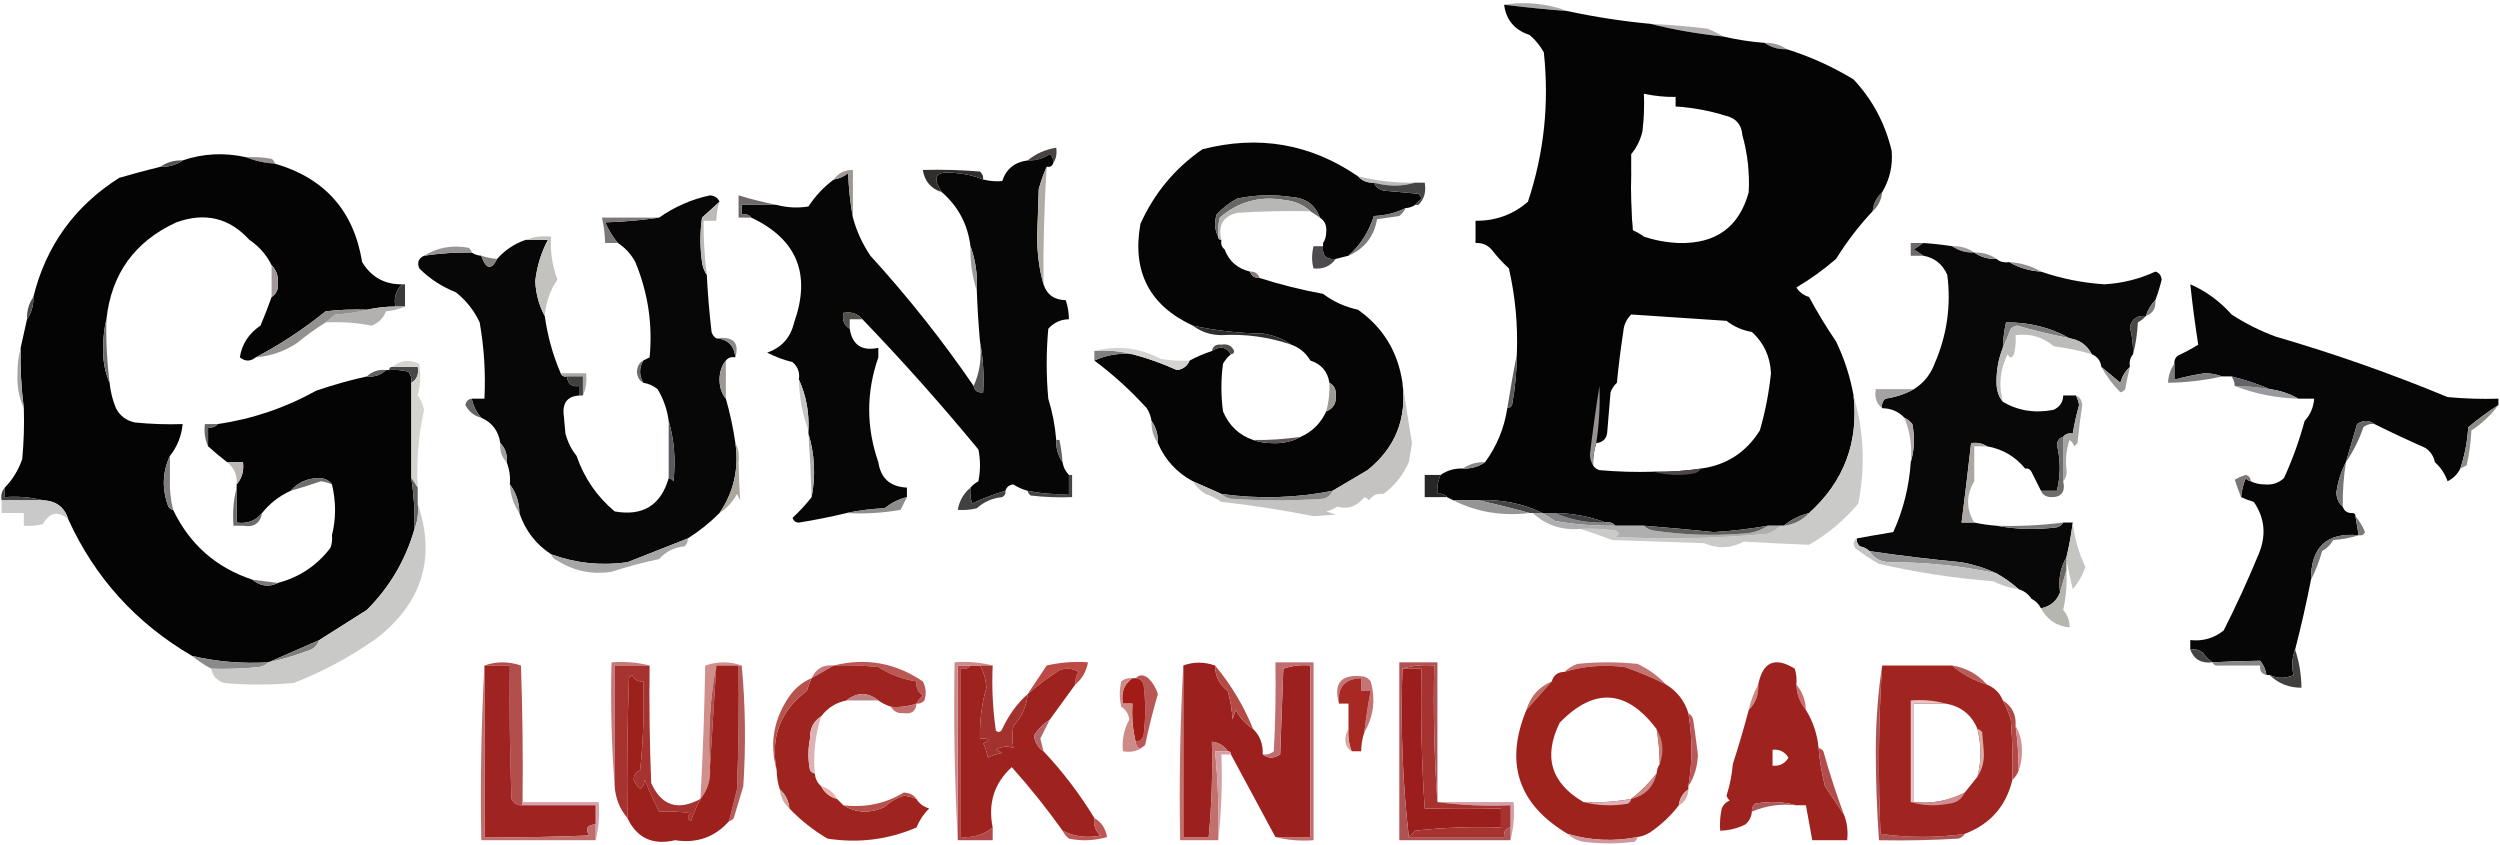 <svg width="787" height="266" viewBox="0 0 787 266" fill="none" xmlns="http://www.w3.org/2000/svg">
<path fill-rule="evenodd" clip-rule="evenodd" d="M473.5 1.499C480.286 0.404 486.953 1.071 493.5 3.499C486.819 2.963 480.152 2.296 473.5 1.499Z" fill="#ABA8A8"/>
<path fill-rule="evenodd" clip-rule="evenodd" d="M519.5 7.5C525.511 7.801 531.511 8.301 537.5 9C539.315 9.757 540.981 10.59 542.5 11.5C534.615 10.687 526.949 9.353 519.5 7.5Z" fill="#B3AFB0"/>
<path fill-rule="evenodd" clip-rule="evenodd" d="M555.5 13.5C558.152 13.41 560.485 14.076 562.5 15.5C559.848 15.59 557.515 14.924 555.5 13.5Z" fill="#9E9897"/>
<path fill-rule="evenodd" clip-rule="evenodd" d="M524.5 28.502C522.131 28.151 519.797 27.984 517.5 28.002C516.867 31.369 515.867 34.536 514.5 37.502C514.5 33.502 514.5 29.502 514.5 25.502C518.378 25.026 521.712 26.026 524.5 28.502Z" fill="#7E7C7B"/>
<path fill-rule="evenodd" clip-rule="evenodd" d="M524.499 28.501C531.749 29.301 538.082 31.967 543.499 36.501C538.367 34.866 533.034 33.866 527.499 33.501C527.499 32.501 527.499 31.501 527.499 30.501C524.118 30.541 520.785 30.208 517.499 29.501C517.665 33.515 517.498 37.515 516.999 41.501C516.327 44.179 515.16 46.512 513.499 48.501C513.422 44.786 513.755 41.12 514.499 37.501C515.866 34.535 516.866 31.368 517.499 28.001C519.796 27.983 522.13 28.15 524.499 28.501Z" fill="#B8B7B7"/>
<path fill-rule="evenodd" clip-rule="evenodd" d="M427.5 55.502C428.78 56.933 430.447 57.6 432.5 57.502C433.058 58.792 434.058 59.625 435.5 60.002C439.167 60.335 442.833 60.669 446.5 61.002C446.957 61.416 447.291 61.916 447.5 62.502C446.757 63.184 446.091 63.851 445.5 64.502C444.609 65.112 443.609 65.445 442.5 65.502C439.421 67.022 436.088 67.855 432.5 68.002C430.958 72.927 428.291 77.094 424.5 80.502C423.167 80.835 421.833 81.169 420.5 81.502C417.5 81.835 416.167 80.502 416.5 77.502C416.5 77.169 416.5 76.835 416.5 76.502C417.152 75.553 417.486 74.387 417.5 73.002C417.693 70.994 417.026 69.494 415.5 68.502C413.996 64.469 410.996 62.302 406.5 62.002C400.804 61.172 395.137 61.339 389.5 62.502C387.063 63.805 384.896 65.472 383 67.502C382.204 70.041 382.371 72.374 383.5 74.502C383.5 75.169 383.833 75.502 384.5 75.502C384.263 76.793 384.596 77.793 385.5 78.502C386.905 82.238 389.571 84.571 393.5 85.502C393.973 86.908 394.973 87.575 396.5 87.502C403.042 89.594 409.708 91.26 416.5 92.502C419.74 94.953 423.407 96.62 427.5 97.502C435.416 103.106 440.082 110.773 441.5 120.502C442.924 131.805 439.258 140.972 430.5 148.002C426.806 150.18 423.139 152.347 419.5 154.502C407.934 156.805 396.268 157.139 384.5 155.502C381.543 154.179 378.543 152.845 375.5 151.502C370.467 148.8 366.8 144.8 364.5 139.502C364.59 136.85 363.924 134.517 362.5 132.502C362.291 131.08 361.791 129.747 361 128.502C355.857 122.847 350.357 117.847 344.5 113.502C348.258 111.748 352.258 111.081 356.5 111.502C361.289 112.765 365.955 114.432 370.5 116.502C372.417 116.248 373.751 115.248 374.5 113.502C376.722 112.314 379.055 111.314 381.5 110.502C384.012 108.823 386.012 109.157 387.5 111.502C386.531 112.311 385.698 113.311 385 114.502C384.333 119.502 384.333 124.502 385 129.502C386.875 133.967 390.041 136.967 394.5 138.502C396.304 139.164 398.304 139.497 400.5 139.502C403.814 139.659 406.814 138.993 409.5 137.502C413.139 135.863 415.805 133.197 417.5 129.502C419.714 128.61 420.714 126.944 420.5 124.502C420.66 122.647 419.993 121.314 418.5 120.502C417.932 116.935 415.932 114.601 412.5 113.502C411.109 111.112 409.109 109.445 406.5 108.502C403.969 106.704 400.969 105.537 397.5 105.002C390.029 104.913 382.695 104.079 375.5 102.502C361.828 96.161 356.328 85.494 359 70.502C363.33 60.841 369.83 53.008 378.5 47.002C396.218 42.421 412.551 45.254 427.5 55.502Z" fill="#060506"/>
<path fill-rule="evenodd" clip-rule="evenodd" d="M77.5 49.498C80.187 49.334 82.854 49.502 85.5 49.998C86.056 50.382 86.389 50.882 86.5 51.498C83.273 51.322 80.273 50.656 77.5 49.498Z" fill="#968F91"/>
<path fill-rule="evenodd" clip-rule="evenodd" d="M331.5 51.5C331.719 50.325 331.386 49.325 330.5 48.5C328.382 49.946 326.049 50.613 323.5 50.5C326.088 48.375 329.088 47.042 332.5 46.5C332.784 48.415 332.451 50.081 331.5 51.5Z" fill="#474342"/>
<path fill-rule="evenodd" clip-rule="evenodd" d="M331.5 51.5C331.158 52.338 330.492 52.672 329.5 52.5C328.531 54.663 327.698 56.996 327 59.5C326.833 64.5 326.667 69.5 326.5 74.5C326.506 79.881 327.172 84.881 328.5 89.5C329.56 92.769 331.893 94.435 335.5 94.5C336.15 96.435 336.483 98.435 336.5 100.5C333.901 100.549 331.734 101.549 330 103.5C329.333 110.833 329.333 118.167 330 125.5C331.314 129.754 332.147 134.087 332.5 138.5C332.41 141.152 333.076 143.485 334.5 145.5C334.733 147.062 335.4 148.395 336.5 149.5C336.5 151.5 336.5 153.5 336.5 155.5C332.102 155.706 327.768 155.373 323.5 154.5C321.906 154.08 320.406 153.414 319 152.5C317.699 152.639 316.866 153.305 316.5 154.5C312.852 155.604 309.352 156.937 306 158.5C305.506 156.866 305.34 155.199 305.5 153.5C306.172 152.733 307.005 152.066 308 151.5C308.667 148.167 308.667 144.833 308 141.5C296.31 127.316 284.144 113.649 271.5 100.5C270.01 98.72 268.01 98.054 265.5 98.5C265.077 100.781 265.744 102.448 267.5 103.5C268.291 108.604 271.291 110.604 276.5 109.5C276.5 110.5 276.5 111.5 276.5 112.5C272.663 123.467 272.663 134.467 276.5 145.5C277.249 150.577 280.249 153.244 285.5 153.5C285.5 154.5 285.5 155.5 285.5 156.5C282.91 157.128 280.577 158.295 278.5 160C274.312 160.176 270.312 160.676 266.5 161.5C261.542 162.708 256.542 163.708 251.5 164.5C250.503 164.53 249.836 164.03 249.5 163C251.711 160.958 253.711 158.792 255.5 156.5C256.804 149.776 256.471 143.109 254.5 136.5C254.5 136.167 254.5 135.833 254.5 135.5C254.76 129.806 253.76 124.473 251.5 119.5C251.822 117.278 251.155 115.444 249.5 114C246.673 113.299 244.006 112.299 241.5 111C246.042 109.451 248.875 106.284 250 101.5C255.389 86.295 250.889 75.295 236.5 68.5C235.791 67.596 234.791 67.263 233.5 67.5C233.5 66.5 233.5 65.5 233.5 64.5C237.167 64.5 240.833 64.5 244.5 64.5C247.799 65.376 251.132 65.543 254.5 65C256.667 61.667 259.334 58.834 262.5 56.5C264.17 56.249 265.67 55.582 267 54.5C267.174 59.351 267.674 64.018 268.5 68.5C269.647 72.759 271.481 76.759 274 80.5C285.839 93.49 296.673 107.157 306.5 121.5C306.821 123.048 307.821 123.715 309.5 123.5C309.821 117.974 309.488 112.64 308.5 107.5C308.02 102.178 307.687 96.845 307.5 91.5C307.771 86.566 307.104 81.9 305.5 77.5C304.655 70.664 301.655 64.998 296.5 60.5C293.144 55.588 294.644 53.588 301 54.5C304.016 54.727 306.85 55.394 309.5 56.5C311.512 57.014 313.512 57.18 315.5 57C316.746 53.196 319.413 51.029 323.5 50.5C326.049 50.613 328.382 49.946 330.5 48.5C331.386 49.325 331.719 50.325 331.5 51.5Z" fill="#070606"/>
<path fill-rule="evenodd" clip-rule="evenodd" d="M77.5 49.499C80.273 50.656 83.273 51.323 86.5 51.499C102.224 56.055 111.391 66.388 114 82.499C116.875 87.221 121.042 89.554 126.5 89.499C124.55 91.663 123.883 93.997 124.5 96.499C121.455 96.507 118.455 96.84 115.5 97.499C111.154 97.333 106.821 97.5 102.5 97.999C95.549 103.626 88.215 108.459 80.5 112.499C78.833 113.832 77.167 113.832 75.5 112.499C76.145 108.321 78.312 104.988 82 102.499C83.271 99.515 84.438 96.515 85.5 93.499C87.026 92.507 87.693 91.007 87.5 88.999C87.607 86.778 86.94 84.945 85.5 83.499C83.883 80.215 81.55 77.548 78.5 75.499C72.2 68.573 64.533 66.74 55.5 69.999C42.408 76.019 35.074 86.185 33.5 100.499C32.836 103.145 32.502 105.978 32.5 108.999C32.286 113.132 32.952 116.965 34.5 120.499C34.802 123.372 35.469 126.038 36.5 128.499C37.771 130.933 39.771 132.433 42.5 132.999C47.489 133.498 52.489 133.665 57.5 133.499C57.13 137.288 55.797 140.621 53.5 143.499C51.104 148.642 50.937 153.975 53 159.499C53.383 160.055 53.883 160.388 54.5 160.499C59.709 171.374 68.042 178.707 79.5 182.499C81.993 184.583 84.66 184.916 87.5 183.499C94.262 181.703 99.762 178.036 104 172.499C104.49 171.206 104.657 169.872 104.5 168.499C105.802 163.265 105.802 157.932 104.5 152.499C103.666 151.251 102.333 150.584 100.5 150.499C96.826 150.506 93.826 151.839 91.5 154.499C87.948 156.11 84.948 158.443 82.5 161.499C80.455 163.983 77.788 164.983 74.5 164.499C74.5 160.832 74.5 157.166 74.5 153.499C74.5 153.166 74.5 152.832 74.5 152.499C76.163 150.561 76.829 148.227 76.5 145.499C74.833 145.499 73.167 145.499 71.5 145.499C69.498 143.958 67.498 142.291 65.5 140.499C65.5 138.499 65.5 136.499 65.5 134.499C66.791 134.736 67.791 134.403 68.5 133.499C79.466 131.899 89.799 128.399 99.5 122.999C104.773 121.191 110.106 119.691 115.5 118.499C117.898 118.74 119.898 118.073 121.5 116.499C121.833 116.499 122.167 116.499 122.5 116.499C124.527 116.337 126.527 116.504 128.5 116.999C129.337 118.01 129.67 119.177 129.5 120.499C129.5 130.499 129.5 140.499 129.5 150.499C130.275 155.796 130.608 161.129 130.5 166.499C127.679 176.311 122.679 184.811 115.5 191.999C110.436 195.19 105.436 198.357 100.5 201.499C95.09 203.851 89.756 206.184 84.5 208.499C76.356 208.984 68.356 208.317 60.5 206.499C42.893 196.231 29.893 181.898 21.5 163.499C20.294 159.634 17.627 157.634 13.5 157.499C9.702 156.516 5.702 156.182 1.5 156.499C1.5 155.499 1.5 154.499 1.5 153.499C3.969 150.979 5.803 147.979 7 144.499C7.499 139.176 7.666 133.843 7.5 128.499C6.68 122.202 6.347 115.868 6.5 109.499C7.167 106.499 7.833 103.499 8.5 100.499C9.924 98.484 10.591 96.151 10.5 93.499C14.464 77.415 23.464 64.915 37.5 55.999C41.84 54.717 46.173 53.55 50.5 52.499C53.152 52.589 55.486 51.923 57.5 50.499C63.948 48.299 70.614 47.966 77.5 49.499Z" fill="#050405"/>
<path fill-rule="evenodd" clip-rule="evenodd" d="M57.5 50.5C55.486 51.924 53.152 52.59 50.5 52.5C52.514 51.076 54.848 50.41 57.5 50.5Z" fill="#535054"/>
<path fill-rule="evenodd" clip-rule="evenodd" d="M309.5 56.5C306.85 55.394 304.016 54.727 301 54.5C294.644 53.588 293.144 55.588 296.5 60.5C293.054 59.388 291.054 57.055 290.5 53.5C296.509 53.334 302.509 53.501 308.5 54C309.252 54.671 309.586 55.504 309.5 56.5Z" fill="#312D2C"/>
<path fill-rule="evenodd" clip-rule="evenodd" d="M548.5 42.5C549.793 43.842 550.626 45.509 551 47.5C551.814 52.02 551.647 56.354 550.5 60.5C550.822 54.346 550.155 48.346 548.5 42.5Z" fill="#C2BDC0"/>
<path fill-rule="evenodd" clip-rule="evenodd" d="M427.5 55.5C433.4 56.957 439.4 57.623 445.5 57.5C441.299 58.736 436.965 58.736 432.5 57.5C430.447 57.598 428.78 56.931 427.5 55.5Z" fill="#BDBABA"/>
<path fill-rule="evenodd" clip-rule="evenodd" d="M432.5 57.5C436.965 58.736 441.299 58.736 445.5 57.5C446.5 57.5 447.5 57.5 448.5 57.5C449.01 60.388 448.344 62.721 446.5 64.5C446.167 64.5 445.833 64.5 445.5 64.5C446.091 63.849 446.757 63.182 447.5 62.5C447.291 61.914 446.957 61.414 446.5 61C442.833 60.667 439.167 60.333 435.5 60C434.058 59.623 433.058 58.79 432.5 57.5Z" fill="#464546"/>
<path fill-rule="evenodd" clip-rule="evenodd" d="M268.5 68.501C267.674 64.019 267.174 59.352 267 54.501C265.67 55.583 264.17 56.25 262.5 56.501C263.911 54.462 265.911 53.462 268.5 53.501C268.5 58.501 268.5 63.501 268.5 68.501Z" fill="#9D9894"/>
<path fill-rule="evenodd" clip-rule="evenodd" d="M415.499 68.499C414.499 67.832 413.499 67.166 412.499 66.499C410.332 64.488 407.665 63.321 404.499 62.999C396.746 61.586 389.912 63.419 383.999 68.499C383.504 70.472 383.337 72.472 383.499 74.499C382.37 72.371 382.203 70.038 382.999 67.499C384.895 65.469 387.062 63.802 389.499 62.499C395.136 61.336 400.803 61.169 406.499 61.999C410.995 62.299 413.995 64.466 415.499 68.499Z" fill="#676665"/>
<path fill-rule="evenodd" clip-rule="evenodd" d="M226.5 63.5C224.673 65.132 222.839 66.799 221 68.5C220.333 73.167 220.333 77.833 221 82.5C221.21 84.058 221.71 85.391 222.5 86.5C222.801 92.511 223.301 98.511 224 104.5C224.278 105.416 224.778 106.082 225.5 106.5C229.132 106.799 231.132 108.799 231.5 112.5C230.209 112.263 229.209 112.596 228.5 113.5C227.206 115.048 226.539 117.048 226.5 119.5C226.539 121.952 227.206 123.952 228.5 125.5C229.809 130.074 230.809 134.74 231.5 139.5C232.661 147.575 230.995 154.909 226.5 161.5C223.431 164.577 220.097 167.244 216.5 169.5C210.188 171.987 203.855 174.487 197.5 177C189.254 178.153 181.254 177.32 173.5 174.5C168.701 171.359 165.367 167.025 163.5 161.5C163.472 158.084 162.472 155.084 160.5 152.5C160.702 150.05 160.369 147.717 159.5 145.5C159.741 143.102 159.074 141.102 157.5 139.5C156.931 135.671 154.931 133.004 151.5 131.5C149.975 129.784 148.975 127.784 148.5 125.5C149.833 125.5 151.167 125.5 152.5 125.5C152.901 117.415 152.401 109.415 151 101.5C149.262 97.759 146.762 94.592 143.5 92C139.127 90.287 135.293 87.787 132 84.5C131.227 82.648 131.727 81.314 133.5 80.5C138.463 79.746 143.463 79.413 148.5 79.5C149.391 80.11 150.391 80.443 151.5 80.5C153.003 84.81 154.67 85.144 156.5 81.5C158.951 78.723 161.951 76.723 165.5 75.5C167.833 75.5 170.167 75.5 172.5 75.5C170.361 79.481 169.027 83.815 168.5 88.5C168.687 92.496 169.687 96.163 171.5 99.5C172.381 105.799 174.048 111.799 176.5 117.5C176.842 118.338 177.508 118.672 178.5 118.5C178.694 120.912 180.027 121.912 182.5 121.5C182.5 122.5 182.5 123.5 182.5 124.5C178.588 124.68 176.921 126.847 177.5 131C177.667 132.833 177.833 134.667 178 136.5C178.728 139.187 179.895 141.52 181.5 143.5C183.899 150.475 187.899 156.308 193.5 161C202.387 162.562 208.054 159.062 210.5 150.5C211.117 150.611 211.617 150.944 212 151.5C212.758 144.934 212.258 138.6 210.5 132.5C210.035 128.938 208.868 125.605 207 122.5C205.67 121.418 204.17 120.751 202.5 120.5C201.167 118.167 201.167 115.833 202.5 113.5C203.15 113.196 203.817 112.863 204.5 112.5C205.496 102.14 203.996 92.14 200 82.5C198.669 80.004 196.836 78.004 194.5 76.5C192.899 74.578 191.565 72.411 190.5 70C196.348 69.827 202.015 69.327 207.5 68.5C212.329 65.087 217.662 62.754 223.5 61.5C225.03 61.64 226.03 62.307 226.5 63.5Z" fill="#080707"/>
<path fill-rule="evenodd" clip-rule="evenodd" d="M244.5 64.5C240.833 64.5 237.167 64.5 233.5 64.5C233.5 65.5 233.5 66.5 233.5 67.5C234.791 67.263 235.791 67.596 236.5 68.5C235.167 68.5 233.833 68.5 232.5 68.5C232.5 66.167 232.5 63.833 232.5 61.5C236.536 62.728 240.536 63.728 244.5 64.5Z" fill="#6F6A6A"/>
<path fill-rule="evenodd" clip-rule="evenodd" d="M412.499 66.5C404.825 66.334 397.158 66.5 389.499 67C385.044 68.063 383.378 70.896 384.499 75.5C383.832 75.5 383.499 75.167 383.499 74.5C383.337 72.473 383.504 70.473 383.999 68.5C389.912 63.42 396.746 61.587 404.499 63C407.665 63.322 410.332 64.489 412.499 66.5Z" fill="#B7B7B5"/>
<path fill-rule="evenodd" clip-rule="evenodd" d="M592.5 60.5C592.245 62.967 591.245 64.967 589.5 66.5C589.755 64.033 590.755 62.033 592.5 60.5Z" fill="#6E6B67"/>
<path fill-rule="evenodd" clip-rule="evenodd" d="M207.5 68.5C202.015 69.327 196.348 69.827 190.5 70C191.565 72.411 192.899 74.578 194.5 76.5C193.167 76.5 191.833 76.5 190.5 76.5C190.425 73.794 190.092 71.127 189.5 68.5C195.5 68.5 201.5 68.5 207.5 68.5Z" fill="#7C7778"/>
<path fill-rule="evenodd" clip-rule="evenodd" d="M513.499 54.5C513.333 60.509 513.5 66.509 513.999 72.5C515.301 73.085 516.468 73.751 517.499 74.5C515.855 74.714 514.355 74.38 512.999 73.5C512.179 66.986 512.346 60.653 513.499 54.5Z" fill="#8B8481"/>
<path fill-rule="evenodd" clip-rule="evenodd" d="M226.5 63.5C225.85 65.435 225.517 67.435 225.5 69.5C224.167 69.5 222.833 69.5 221.5 69.5C221.447 75.196 221.78 80.862 222.5 86.5C221.71 85.391 221.21 84.058 221 82.5C220.333 77.833 220.333 73.167 221 68.5C222.839 66.799 224.673 65.132 226.5 63.5Z" fill="#BDBAB7"/>
<path fill-rule="evenodd" clip-rule="evenodd" d="M329.5 52.5C328.715 64.817 328.382 77.15 328.5 89.5C327.172 84.881 326.506 79.881 326.5 74.5C326.667 69.5 326.833 64.5 327 59.5C327.698 56.996 328.531 54.663 329.5 52.5Z" fill="#B1ABA6"/>
<path fill-rule="evenodd" clip-rule="evenodd" d="M442.5 65.5C442.047 66.458 441.381 67.292 440.5 68C438.167 68.333 435.833 68.667 433.5 69C432.566 74.436 429.566 78.269 424.5 80.5C428.291 77.092 430.958 72.925 432.5 68C436.088 67.853 439.421 67.02 442.5 65.5Z" fill="#7B7C7A"/>
<path fill-rule="evenodd" clip-rule="evenodd" d="M605.5 76.5C604.602 77.158 603.602 77.824 602.5 78.5C603.602 79.176 604.602 79.842 605.5 80.5C604.167 80.5 602.833 80.5 601.5 80.5C601.5 79.167 601.5 77.833 601.5 76.5C602.833 76.5 604.167 76.5 605.5 76.5Z" fill="#6D6968"/>
<path fill-rule="evenodd" clip-rule="evenodd" d="M148.5 79.502C143.463 79.415 138.463 79.748 133.5 80.502C137.745 77.883 142.412 77.05 147.5 78.002C148.056 78.385 148.389 78.885 148.5 79.502Z" fill="#979595"/>
<path fill-rule="evenodd" clip-rule="evenodd" d="M614.5 77.5C617.152 77.41 619.485 78.076 621.5 79.5C618.848 79.59 616.515 78.924 614.5 77.5Z" fill="#A09A99"/>
<path fill-rule="evenodd" clip-rule="evenodd" d="M605.5 76.5C608.518 76.704 611.518 77.037 614.5 77.5C616.515 78.924 618.848 79.59 621.5 79.5C623.515 80.924 625.848 81.59 628.5 81.5C629.568 82.434 630.901 82.768 632.5 82.5C635.505 84.277 638.838 85.277 642.5 85.5C648.955 87.724 655.621 89.058 662.5 89.5C668.162 89.162 673.496 87.829 678.5 85.5C679.649 85.791 680.316 86.624 680.5 88C679.967 90.226 679.3 92.393 678.5 94.5C677.11 95.899 676.11 97.566 675.5 99.5C672.756 99.2 671.089 100.367 670.5 103C671.216 105.792 671.549 108.626 671.5 111.5C670.566 112.568 670.232 113.901 670.5 115.5C669.065 116.79 668.065 118.456 667.5 120.5C665.481 118.81 663.481 117.144 661.5 115.5C661.262 113.596 660.262 112.262 658.5 111.5C656.977 108.636 654.643 106.969 651.5 106.5C645.434 103.079 638.767 101.413 631.5 101.5C630.908 104.127 630.575 106.794 630.5 109.5C629.12 112.905 628.454 116.572 628.5 120.5C628.539 122.952 629.206 124.952 630.5 126.5C635.331 129.33 640.665 130.163 646.5 129C648.439 128.092 649.439 126.592 649.5 124.5C650.833 124.5 652.167 124.5 653.5 124.5C653.982 125.416 654.315 126.416 654.5 127.5C653.672 130.479 653.005 133.479 652.5 136.5C651.209 136.263 650.209 136.596 649.5 137.5C648.351 137.791 647.684 138.624 647.5 140C648.708 144.833 648.708 149.667 647.5 154.5C645.833 154.5 644.167 154.5 642.5 154.5C641.519 152.604 640.519 150.604 639.5 148.5C639.043 147.702 638.376 147.369 637.5 147.5C634.389 143.681 630.389 141.348 625.5 140.5C624.081 139.549 622.415 139.216 620.5 139.5C619.565 147.847 618.565 156.18 617.5 164.5C618.833 164.5 620.167 164.5 621.5 164.5C623.806 164.993 626.139 165.326 628.5 165.5C634.653 166.653 640.986 166.82 647.5 166C648.416 165.722 649.082 165.222 649.5 164.5C650.5 164.5 651.5 164.5 652.5 164.5C652.039 168.212 651.373 171.879 650.5 175.5C648.586 178.684 647.92 182.351 648.5 186.5C647.425 189.239 645.425 190.906 642.5 191.5C641.833 190.167 640.833 189.167 639.5 188.5C638.564 187.026 637.23 186.026 635.5 185.5C633.343 183.588 631.009 181.921 628.5 180.5C625.094 178.891 621.427 177.724 617.5 177C607.794 176.078 598.127 174.912 588.5 173.5C587.737 172.732 586.737 172.232 585.5 172C584.748 171.329 584.414 170.496 584.5 169.5C588.231 168.804 592.065 168.138 596 167.5C599.165 160.513 600.998 153.18 601.5 145.5C602.645 141.689 602.812 137.689 602 133.5C601.292 132.619 600.458 131.953 599.5 131.5C597.68 129.552 595.346 128.552 592.5 128.5C592.281 127.325 592.614 126.325 593.5 125.5C596.793 125.024 599.793 124.024 602.5 122.5C605.529 120.628 607.695 117.961 609 114.5C612.912 105.524 614.245 96.19 613 86.5C611.488 83.143 608.988 81.143 605.5 80.5C604.602 79.842 603.602 79.176 602.5 78.5C603.602 77.824 604.602 77.158 605.5 76.5Z" fill="#080808"/>
<path fill-rule="evenodd" clip-rule="evenodd" d="M621.5 79.5C624.152 79.41 626.485 80.076 628.5 81.5C625.848 81.59 623.515 80.924 621.5 79.5Z" fill="#958E8F"/>
<path fill-rule="evenodd" clip-rule="evenodd" d="M416.499 77.5C416.166 80.5 417.499 81.833 420.499 81.5C418.814 83.818 416.48 84.818 413.499 84.5C412.896 82.374 412.896 80.041 413.499 77.5C414.499 77.5 415.499 77.5 416.499 77.5Z" fill="#4D4B4D"/>
<path fill-rule="evenodd" clip-rule="evenodd" d="M632.5 82.5C636.162 82.723 639.495 83.723 642.5 85.5C638.838 85.277 635.505 84.277 632.5 82.5Z" fill="#958E8F"/>
<path fill-rule="evenodd" clip-rule="evenodd" d="M151.5 80.5C153.117 81.038 154.784 81.371 156.5 81.5C154.67 85.144 153.003 84.81 151.5 80.5Z" fill="#85817F"/>
<path fill-rule="evenodd" clip-rule="evenodd" d="M165.5 75.501C167.948 74.528 170.615 74.195 173.5 74.501C173.164 79.154 173.831 83.654 175.5 88.001C173.156 91.373 171.823 95.206 171.5 99.501C169.687 96.163 168.687 92.496 168.5 88.501C169.027 83.816 170.361 79.481 172.5 75.501C170.167 75.501 167.833 75.501 165.5 75.501Z" fill="#C3C2BF"/>
<path fill-rule="evenodd" clip-rule="evenodd" d="M85.5 83.5C86.94 84.946 87.607 86.779 87.5 89C87.693 91.008 87.026 92.508 85.5 93.5C85.5 90.167 85.5 86.833 85.5 83.5Z" fill="#A29799"/>
<path fill-rule="evenodd" clip-rule="evenodd" d="M393.5 85.501C395.027 85.428 396.027 86.096 396.5 87.501C394.973 87.575 393.973 86.907 393.5 85.501Z" fill="#857A77"/>
<path fill-rule="evenodd" clip-rule="evenodd" d="M305.5 77.5C307.104 81.9 307.771 86.566 307.5 91.5C306.028 87.081 305.362 82.414 305.5 77.5Z" fill="#9B999B"/>
<path fill-rule="evenodd" clip-rule="evenodd" d="M786.5 125.5C786.5 126.167 786.5 126.833 786.5 127.5C783.229 129.591 780.063 131.924 777 134.5C776.735 138.968 775.901 143.302 774.5 147.5C773.607 149.297 772.274 150.63 770.5 151.5C769.649 149.118 768.316 147.118 766.5 145.5C766.141 143.629 765.141 142.129 763.5 141C758.013 138.573 752.68 136.073 747.5 133.5C745.777 132.193 743.943 132.193 742 133.5C740.829 137.518 739.663 141.518 738.5 145.5C736.98 148.385 735.98 151.552 735.5 155C735.525 156.876 736.191 158.376 737.5 159.5C737.973 160.906 738.973 161.573 740.5 161.5C741.167 161.5 741.5 161.833 741.5 162.5C741.833 164.5 742.167 166.5 742.5 168.5C732.456 167.538 727.456 172.205 727.5 182.5C726.047 189.886 724.38 197.22 722.5 204.5C721.519 207.044 721.353 209.71 722 212.5C719.541 213.649 717.041 213.649 714.5 212.5C714.167 212.5 713.833 212.5 713.5 212.5C713.249 210.83 712.582 209.33 711.5 208C706.522 208.051 701.522 208.218 696.5 208.5C695.34 207.735 694.34 206.735 693.5 205.5C692.311 204.571 690.978 204.238 689.5 204.5C689.5 203.5 689.5 202.5 689.5 201.5C693.422 201.931 696.922 200.931 700 198.5C703.963 190.673 707.63 182.673 711 174.5C713.492 168.612 712.992 163.112 709.5 158C708.099 157.59 706.766 157.09 705.5 156.5C705.687 154.436 706.187 152.436 707 150.5C707.383 151.056 707.883 151.389 708.5 151.5C709.793 152.158 711.293 152.492 713 152.5C715.352 152.695 717.352 152.028 719 150.5C721.672 144.649 723.838 138.649 725.5 132.5C727.293 130.574 728.293 128.241 728.5 125.5C726.833 125.5 725.167 125.5 723.5 125.5C720.785 123.928 717.785 122.928 714.5 122.5C710.697 120.875 706.697 119.542 702.5 118.5C701.5 118.5 700.5 118.5 699.5 118.5C697.866 117.839 696.033 117.506 694 117.5C690.759 117.997 687.592 118.664 684.5 119.5C684.5 117.833 684.5 116.167 684.5 114.5C684.414 113.504 684.748 112.671 685.5 112C687.746 110.961 689.913 109.794 692 108.5C691.025 102.24 690.191 95.906 689.5 89.5C694.475 91.667 698.808 94.834 702.5 99C706.888 101.861 711.554 104.194 716.5 106C734.821 111.33 752.821 117.663 770.5 125C775.823 125.499 781.156 125.666 786.5 125.5Z" fill="#070607"/>
<path fill-rule="evenodd" clip-rule="evenodd" d="M126.5 89.5C126.833 89.5 127.167 89.5 127.5 89.5C127.5 91.833 127.5 94.167 127.5 96.5C126.5 96.5 125.5 96.5 124.5 96.5C123.883 93.998 124.55 91.664 126.5 89.5Z" fill="#3C3A39"/>
<path fill-rule="evenodd" clip-rule="evenodd" d="M271.5 100.501C270.167 100.501 268.833 100.501 267.5 100.501C267.5 101.501 267.5 102.501 267.5 103.501C265.744 102.449 265.077 100.782 265.5 98.501C268.01 98.055 270.01 98.721 271.5 100.501Z" fill="#51504C"/>
<path fill-rule="evenodd" clip-rule="evenodd" d="M538.501 94.502C542.05 95.725 545.05 97.725 547.501 100.502C543.995 98.468 540.328 98.135 536.501 99.502C533.59 98.087 530.59 96.92 527.501 96.002C521.802 95.69 516.135 95.19 510.501 94.502C509.492 99.042 508.158 103.376 506.501 107.502C505.755 101.67 506.755 96.336 509.501 91.502C516.258 89.672 522.592 90.505 528.501 94.002C531.818 94.5 535.151 94.667 538.501 94.502Z" fill="#C0BFBE"/>
<path fill-rule="evenodd" clip-rule="evenodd" d="M678.5 94.5C678.759 96.989 677.759 98.656 675.5 99.5C676.11 97.566 677.11 95.899 678.5 94.5Z" fill="#7F7E7D"/>
<path fill-rule="evenodd" clip-rule="evenodd" d="M10.5 93.5C10.591 96.152 9.924 98.485 8.5 100.5C8.41 97.848 9.076 95.515 10.5 93.5Z" fill="#4C4D50"/>
<path fill-rule="evenodd" clip-rule="evenodd" d="M124.5 96.5C125.5 96.5 126.5 96.5 127.5 96.5C125.708 97.309 123.708 97.809 121.5 98C120.654 100.18 119.154 101.68 117 102.5C112.219 101.581 107.385 101.248 102.5 101.5C103.429 100.685 104.429 99.852 105.5 99C109.025 98.821 112.359 98.321 115.5 97.5C118.455 96.841 121.455 96.508 124.5 96.5Z" fill="#B2B1B0"/>
<path d="M473.5 1.5C480.152 2.297 486.819 2.964 493.5 3.5C502.045 5.34 510.711 6.673 519.5 7.5C526.949 9.353 534.615 10.687 542.5 11.5C546.772 12.49 551.106 13.156 555.5 13.5C557.515 14.924 559.849 15.59 562.5 15.5C569.799 17.776 576.799 20.943 583.5 25C589.473 31.396 593.473 38.896 595.5 47.5C595.881 52.18 594.881 56.514 592.5 60.5C590.755 62.033 589.755 64.033 589.5 66.5C585.202 71.071 581.369 76.071 578 81.5C574.098 84.868 569.931 87.868 565.5 90.5C566.467 91.984 567.801 92.984 569.5 93.5C572.06 98.277 574.893 102.944 578 107.5C580.606 112.926 582.439 118.592 583.5 124.5C585.128 139.291 580.461 151.625 569.5 161.5C566.456 162.279 563.789 163.613 561.5 165.5H556.5C550.881 166.492 545.214 167.158 539.5 167.5C532.17 166.738 524.837 166.072 517.5 165.5H508.5C507.791 164.596 506.791 164.263 505.5 164.5C500.48 162.591 495.147 161.591 489.5 161.5H485.5C479.313 158.464 472.646 157.131 465.5 157.5H457.5C456.833 157.167 456.167 156.833 455.5 156.5C454.791 155.596 453.791 155.263 452.5 155.5C452.325 153.379 452.659 151.379 453.5 149.5C455.588 148.061 457.922 147.394 460.5 147.5C463.152 147.59 465.485 146.924 467.5 145.5C471.205 140.441 473.538 134.774 474.5 128.5C475.117 128.389 475.617 128.056 476 127.5C476.977 122.207 477.477 116.874 477.5 111.5C477.868 102.386 477.035 93.386 475 84.5C472.982 82.65 471.149 80.65 469.5 78.5C468.15 77.05 466.484 76.383 464.5 76.5V69.5C470.795 69.57 476.295 67.57 481 63.5C486.067 48.236 487.733 32.57 486 16.5C484.859 14.391 483.359 12.558 481.5 11C476.8 9.472 474.132 6.305 473.5 1.5ZM513.5 99C511.996 100.491 511.163 102.324 511 104.5C510.187 109.815 509.521 115.148 509 120.5C508.085 121.328 507.419 122.328 507 123.5C506.667 127.5 506.333 131.5 506 135.5C505.943 137.91 504.776 139.244 502.5 139.5C501.781 141.764 501.448 144.097 501.5 146.5C501.918 147.222 502.584 147.722 503.5 148C509.157 148.499 514.824 148.666 520.5 148.5C525.537 148.587 530.537 148.254 535.5 147.5C543.51 146.408 549.676 142.408 554 135.5C555.705 129.605 556.871 123.605 557.5 117.5C557.283 112.301 555.283 107.967 551.5 104.5C548.533 104.011 545.867 102.845 543.5 101C533.457 100.314 523.457 99.648 513.5 99ZM517.5 29.5C517.666 33.514 517.499 37.514 517 41.5C516.328 44.178 515.161 46.511 513.5 48.5V54.5C513.334 60.509 513.501 66.509 514 72.5C515.302 73.085 516.469 73.751 517.5 74.5C521.034 75.673 524.701 76.34 528.5 76.5C540.169 76.799 547.502 71.466 550.5 60.5C550.822 54.346 550.155 48.346 548.5 42.5C548.238 39.301 546.572 37.301 543.5 36.5C538.368 34.865 533.035 33.865 527.5 33.5V30.5C524.119 30.54 520.786 30.207 517.5 29.5Z" fill="#040404"/>
<path fill-rule="evenodd" clip-rule="evenodd" d="M375.5 102.5C382.695 104.077 390.029 104.911 397.5 105C400.969 105.535 403.969 106.702 406.5 108.5C399.405 106.073 392.072 105.073 384.5 105.5C381.084 105.472 378.084 104.472 375.5 102.5Z" fill="#2E2D2F"/>
<path fill-rule="evenodd" clip-rule="evenodd" d="M651.5 106.499C645.958 105.396 640.458 104.063 635 102.499C634.228 102.644 633.561 102.977 633 103.499C632.155 105.61 631.322 107.61 630.5 109.499C630.575 106.793 630.908 104.126 631.5 101.499C638.767 101.412 645.434 103.078 651.5 106.499Z" fill="#7B7B7E"/>
<path fill-rule="evenodd" clip-rule="evenodd" d="M115.5 97.5C112.359 98.321 109.025 98.821 105.5 99C104.429 99.852 103.429 100.685 102.5 101.5C99.379 103.448 96.379 105.615 93.5 108C89.56 110.591 85.227 112.091 80.5 112.5C88.215 108.46 95.549 103.627 102.5 98C106.821 97.501 111.154 97.334 115.5 97.5Z" fill="#929190"/>
<path fill-rule="evenodd" clip-rule="evenodd" d="M225.5 106.499C230.822 105.812 232.822 107.812 231.5 112.499C231.132 108.798 229.132 106.798 225.5 106.499Z" fill="#898988"/>
<path fill-rule="evenodd" clip-rule="evenodd" d="M651.5 106.5C654.643 106.969 656.977 108.636 658.5 111.5C654.584 110.355 650.584 109.522 646.5 109C643.083 106.07 639.083 104.903 634.5 105.5C634.662 107.527 634.495 109.527 634 111.5C633.333 112.833 632.667 112.833 632 111.5C629.598 116.37 629.098 121.37 630.5 126.5C629.206 124.952 628.539 122.952 628.5 120.5C628.454 116.572 629.12 112.905 630.5 109.5C631.322 107.611 632.155 105.611 633 103.5C633.561 102.978 634.228 102.645 635 102.5C640.458 104.064 645.958 105.397 651.5 106.5Z" fill="#BCBCBB"/>
<path fill-rule="evenodd" clip-rule="evenodd" d="M675.5 99.499C674.828 100.266 673.995 100.933 673 101.499C672.821 105.024 672.321 108.358 671.5 111.499C671.549 108.625 671.216 105.791 670.5 102.999C671.089 100.366 672.756 99.199 675.5 99.499Z" fill="#4B4745"/>
<path fill-rule="evenodd" clip-rule="evenodd" d="M344.5 110.499C348.702 110.182 352.702 110.516 356.5 111.499C352.258 111.078 348.258 111.745 344.5 113.499C344.5 112.499 344.5 111.499 344.5 110.499Z" fill="#817E7E"/>
<path fill-rule="evenodd" clip-rule="evenodd" d="M384.5 108.501C386.483 108.158 387.817 108.825 388.5 110.501C388.5 111.168 388.167 111.501 387.5 111.501C386.012 109.156 384.012 108.822 381.5 110.501C381.821 108.953 382.821 108.286 384.5 108.501Z" fill="#534D4A"/>
<path fill-rule="evenodd" clip-rule="evenodd" d="M308.5 107.5C309.488 112.64 309.821 117.974 309.5 123.5C307.821 123.715 306.821 123.048 306.5 121.5C308.436 117.285 309.103 112.619 308.5 107.5Z" fill="#575553"/>
<path fill-rule="evenodd" clip-rule="evenodd" d="M344.5 110.5C351.758 108.62 358.758 109.454 365.5 113C368.482 113.498 371.482 113.665 374.5 113.5C373.751 115.246 372.417 116.246 370.5 116.5C365.955 114.43 361.289 112.763 356.5 111.5C352.702 110.517 348.702 110.183 344.5 110.5Z" fill="#D5D3D1"/>
<path fill-rule="evenodd" clip-rule="evenodd" d="M121.5 116.501C119.898 118.075 117.898 118.742 115.5 118.501C117.102 116.927 119.102 116.26 121.5 116.501Z" fill="#625F61"/>
<path fill-rule="evenodd" clip-rule="evenodd" d="M176.5 117.5C179.167 117.5 181.833 117.5 184.5 117.5C184.802 120.059 184.468 122.393 183.5 124.5C183.5 122.5 183.5 120.5 183.5 118.5C181.833 118.5 180.167 118.5 178.5 118.5C177.508 118.672 176.842 118.338 176.5 117.5Z" fill="#ABA7A5"/>
<path fill-rule="evenodd" clip-rule="evenodd" d="M122.5 116.5C122.5 115.833 122.833 115.5 123.5 115.5C126.167 115.5 128.833 115.5 131.5 115.5C131.923 117.781 131.256 119.448 129.5 120.5C129.67 119.178 129.337 118.011 128.5 117C126.527 116.505 124.527 116.338 122.5 116.5Z" fill="#484748"/>
<path fill-rule="evenodd" clip-rule="evenodd" d="M228.5 113.5C228.5 117.5 228.5 121.5 228.5 125.5C227.206 123.952 226.539 121.952 226.5 119.5C226.539 117.048 227.206 115.048 228.5 113.5Z" fill="#9E9795"/>
<path fill-rule="evenodd" clip-rule="evenodd" d="M33.5 100.5C33.336 107.202 33.669 113.869 34.5 120.5C32.952 116.966 32.286 113.133 32.5 109C32.502 105.979 32.836 103.146 33.5 100.5Z" fill="#6E6D70"/>
<path fill-rule="evenodd" clip-rule="evenodd" d="M202.5 113.5C201.167 115.833 201.167 118.167 202.5 120.5C201.275 119.848 200.608 118.681 200.5 117C200.608 115.319 201.275 114.152 202.5 113.5Z" fill="#6E6B68"/>
<path fill-rule="evenodd" clip-rule="evenodd" d="M477.5 111.5C477.477 116.874 476.977 122.207 476 127.5C475.617 128.056 475.117 128.389 474.5 128.5C475.42 122.698 476.42 117.031 477.5 111.5Z" fill="#595B5C"/>
<path fill-rule="evenodd" clip-rule="evenodd" d="M684.5 114.5C684.5 116.167 684.5 117.833 684.5 119.5C687.592 118.664 690.759 117.997 694 117.5C696.033 117.506 697.866 117.839 699.5 118.5C693.919 119.756 688.252 120.423 682.5 120.5C682.595 118.214 683.262 116.214 684.5 114.5Z" fill="#7F7E7E"/>
<path fill-rule="evenodd" clip-rule="evenodd" d="M178.5 118.5C180.167 118.5 181.833 118.5 183.5 118.5C183.5 120.5 183.5 122.5 183.5 124.5C183.167 124.5 182.833 124.5 182.5 124.5C182.5 123.5 182.5 122.5 182.5 121.5C180.027 121.912 178.694 120.912 178.5 118.5Z" fill="#40403E"/>
<path fill-rule="evenodd" clip-rule="evenodd" d="M661.5 115.5C663.481 117.144 665.481 118.81 667.5 120.5C668.065 118.456 669.065 116.79 670.5 115.5C669.94 117.801 669.44 120.134 669 122.5C668.617 123.056 668.117 123.389 667.5 123.5C665.122 121.122 663.122 118.455 661.5 115.5Z" fill="#9A9998"/>
<path fill-rule="evenodd" clip-rule="evenodd" d="M703.5 121.5C707.198 121.552 710.865 121.886 714.5 122.5C717.785 122.928 720.785 123.928 723.5 125.5C716.503 125.306 709.836 123.972 703.5 121.5Z" fill="#999A9D"/>
<path fill-rule="evenodd" clip-rule="evenodd" d="M702.5 118.5C706.697 119.542 710.697 120.875 714.5 122.5C710.865 121.886 707.198 121.552 703.5 121.5C703.443 120.391 703.11 119.391 702.5 118.5Z" fill="#646468"/>
<path fill-rule="evenodd" clip-rule="evenodd" d="M602.5 122.5C599.793 124.024 596.793 125.024 593.5 125.5C592.614 126.325 592.281 127.325 592.5 128.5C590.692 127.082 590.025 125.082 590.5 122.5C594.5 122.5 598.5 122.5 602.5 122.5Z" fill="#A4A2A3"/>
<path fill-rule="evenodd" clip-rule="evenodd" d="M418.5 120.5C419.993 121.312 420.66 122.645 420.5 124.5C420.714 126.942 419.714 128.608 417.5 129.5C418.299 126.57 418.632 123.57 418.5 120.5Z" fill="#9E9A96"/>
<path fill-rule="evenodd" clip-rule="evenodd" d="M148.5 125.5C148.975 127.784 149.975 129.784 151.5 131.5C149.245 130.913 147.579 129.58 146.5 127.5C146.747 126.287 147.414 125.62 148.5 125.5Z" fill="#666462"/>
<path fill-rule="evenodd" clip-rule="evenodd" d="M6.499 109.5C6.346 115.869 6.68 122.203 7.499 128.5C5.96 125.135 5.293 121.469 5.499 117.5C5.502 114.645 5.835 111.978 6.499 109.5Z" fill="#A4A2A6"/>
<path fill-rule="evenodd" clip-rule="evenodd" d="M786.5 127.5C784.166 130.666 781.333 133.333 778 135.5C777.825 139.211 777.325 142.878 776.5 146.5C775.817 146.863 775.15 147.196 774.5 147.5C775.901 143.302 776.735 138.968 777 134.5C780.063 131.924 783.229 129.591 786.5 127.5Z" fill="#8D8D8A"/>
<path fill-rule="evenodd" clip-rule="evenodd" d="M251.5 119.5C253.76 124.473 254.76 129.806 254.5 135.5C252.62 130.592 251.62 125.259 251.5 119.5Z" fill="#C5C3C3"/>
<path fill-rule="evenodd" clip-rule="evenodd" d="M747.5 133.5C746.178 133.33 745.011 133.663 744 134.5C742.605 138.519 740.772 142.186 738.5 145.5C739.663 141.518 740.829 137.518 742 133.5C743.943 132.193 745.777 132.193 747.5 133.5Z" fill="#666565"/>
<path fill-rule="evenodd" clip-rule="evenodd" d="M131.5 153.498C130.833 152.498 130.167 151.498 129.5 150.498C129.5 140.498 129.5 130.498 129.5 120.498C131.256 119.446 131.923 117.779 131.5 115.498C128.833 115.498 126.167 115.498 123.5 115.498C126.055 113.38 128.888 113.047 132 114.498C132.546 117.853 132.379 121.186 131.5 124.498C132.419 125.601 133.086 127.101 133.5 128.998C131.746 137.053 131.08 145.22 131.5 153.498Z" fill="#D6D4CF"/>
<path fill-rule="evenodd" clip-rule="evenodd" d="M68.5 133.5C67.791 134.404 66.791 134.737 65.5 134.5C65.5 136.5 65.5 138.5 65.5 140.5C64.532 138.393 64.198 136.059 64.5 133.5C65.833 133.5 67.167 133.5 68.5 133.5Z" fill="#6A6767"/>
<path fill-rule="evenodd" clip-rule="evenodd" d="M362.5 132.5C363.924 134.515 364.59 136.848 364.5 139.5C363.076 137.485 362.41 135.152 362.5 132.5Z" fill="#A19E9B"/>
<path fill-rule="evenodd" clip-rule="evenodd" d="M409.5 137.5C406.814 138.991 403.814 139.657 400.5 139.5C398.304 139.495 396.304 139.162 394.5 138.5C399.537 138.587 404.537 138.254 409.5 137.5Z" fill="#5B5558"/>
<path fill-rule="evenodd" clip-rule="evenodd" d="M503.5 121.5C503.746 127.559 503.413 133.559 502.5 139.5C501.781 141.764 501.448 144.097 501.5 146.5C500.848 145.551 500.514 144.385 500.5 143C501.393 135.671 502.393 128.504 503.5 121.5Z" fill="#969391"/>
<path fill-rule="evenodd" clip-rule="evenodd" d="M599.5 131.5C600.458 131.953 601.292 132.619 602 133.5C602.812 137.689 602.645 141.689 601.5 145.5C601.966 140.57 601.299 135.903 599.5 131.5Z" fill="#AFA7AB"/>
<path fill-rule="evenodd" clip-rule="evenodd" d="M653.5 124.5C654.693 124.97 655.36 125.97 655.5 127.5C654.89 131.486 654.39 135.486 654 139.5C653.667 139.833 653.333 140.167 653 140.5C652.692 139.692 652.192 139.025 651.5 138.5C650.516 141.428 650.183 144.428 650.5 147.5C650.768 149.099 650.434 150.432 649.5 151.5C649.5 146.833 649.5 142.167 649.5 137.5C650.209 136.596 651.209 136.263 652.5 136.5C653.005 133.479 653.672 130.479 654.5 127.5C654.315 126.416 653.982 125.416 653.5 124.5Z" fill="#A6A6A5"/>
<path fill-rule="evenodd" clip-rule="evenodd" d="M210.5 132.5C212.258 138.6 212.758 144.934 212 151.5C211.617 150.944 211.117 150.611 210.5 150.5C210.5 144.5 210.5 138.5 210.5 132.5Z" fill="#575A5E"/>
<path fill-rule="evenodd" clip-rule="evenodd" d="M157.499 139.5C159.073 141.102 159.74 143.102 159.499 145.5C157.925 143.898 157.258 141.898 157.499 139.5Z" fill="#A0A09F"/>
<path fill-rule="evenodd" clip-rule="evenodd" d="M332.5 138.5C332.833 138.5 333.167 138.5 333.5 138.5C333.993 140.806 334.326 143.139 334.5 145.5C333.076 143.485 332.41 141.152 332.5 138.5Z" fill="#635E62"/>
<path fill-rule="evenodd" clip-rule="evenodd" d="M467.5 145.5C465.485 146.924 463.152 147.59 460.5 147.5C462.515 146.076 464.848 145.41 467.5 145.5Z" fill="#8E8789"/>
<path fill-rule="evenodd" clip-rule="evenodd" d="M441.5 120.5C442.428 126.695 443.428 133.029 444.5 139.5C444.167 141.5 443.833 143.5 443.5 145.5C441.71 149.553 439.043 152.887 435.5 155.5C433.549 155.227 432.049 155.893 431 157.5C430.586 157.043 430.086 156.709 429.5 156.5C427.154 159.444 424.32 160.444 421 159.5C419.933 160.191 418.766 160.691 417.5 161C418.5 161.333 419.5 161.667 420.5 162C418.167 162.167 415.833 162.333 413.5 162.5C403.942 160.574 394.275 159.074 384.5 158C382.922 156.906 381.255 156.072 379.5 155.5C377.833 154.5 376.5 153.167 375.5 151.5C378.543 152.843 381.543 154.177 384.5 155.5C385.263 156.268 386.263 156.768 387.5 157C397.167 157.667 406.833 157.667 416.5 157C417.942 156.623 418.942 155.79 419.5 154.5C423.139 152.345 426.806 150.178 430.5 148C439.258 140.97 442.924 131.803 441.5 120.5Z" fill="#C4C3C2"/>
<path fill-rule="evenodd" clip-rule="evenodd" d="M535.5 147.5C535.082 148.222 534.416 148.722 533.5 149C528.98 149.814 524.646 149.647 520.5 148.5C525.537 148.587 530.537 148.254 535.5 147.5Z" fill="#4B4649"/>
<path fill-rule="evenodd" clip-rule="evenodd" d="M71.5 145.5C73.167 145.5 74.833 145.5 76.5 145.5C76.829 148.228 76.163 150.562 74.5 152.5C74.727 149.562 73.727 147.229 71.5 145.5Z" fill="#BCB7B5"/>
<path fill-rule="evenodd" clip-rule="evenodd" d="M53.5 143.5C53.5 145.833 53.5 148.167 53.5 150.5C53.342 153.902 53.676 157.236 54.5 160.5C53.882 160.389 53.382 160.056 53 159.5C50.937 153.976 51.104 148.643 53.5 143.5Z" fill="#807D7C"/>
<path fill-rule="evenodd" clip-rule="evenodd" d="M254.5 136.5C256.471 143.109 256.804 149.776 255.5 156.5C255.287 149.826 254.954 143.159 254.5 136.5Z" fill="#A8AAAB"/>
<path fill-rule="evenodd" clip-rule="evenodd" d="M708.5 151.5C707.883 151.389 707.383 151.056 707 150.5C706.187 152.436 705.687 154.436 705.5 156.5C704.776 154.782 704.109 152.948 703.5 151C704.609 150.362 705.775 149.862 707 149.5C708.03 149.836 708.53 150.503 708.5 151.5Z" fill="#7C7774"/>
<path fill-rule="evenodd" clip-rule="evenodd" d="M104.5 152.5C103.423 151.982 102.256 151.648 101 151.5C97.859 152.603 94.693 153.603 91.5 154.5C93.826 151.84 96.826 150.507 100.5 150.5C102.333 150.585 103.666 151.252 104.5 152.5Z" fill="#6E6E6C"/>
<path fill-rule="evenodd" clip-rule="evenodd" d="M231.5 139.5C232.461 141.265 232.795 143.265 232.5 145.5C232.566 149.559 232.733 153.559 233 157.5C232.667 156.833 232.333 156.167 232 155.5C230.618 158.043 228.785 160.043 226.5 161.5C230.995 154.909 232.661 147.575 231.5 139.5Z" fill="#ABA79D"/>
<path fill-rule="evenodd" clip-rule="evenodd" d="M583.5 124.5C586.762 135.575 587.262 146.909 585 158.5C580.526 163.82 575.359 168.154 569.5 171.5C562.443 171.228 555.61 170.895 549 170.5C544.83 172.675 540.663 172.842 536.5 171C526.833 170.667 517.167 170.333 507.5 170C504.089 168.698 500.756 167.532 497.5 166.5C501.182 166.335 504.848 166.501 508.5 167C509.833 167.667 509.833 168.333 508.5 169C524.536 169.885 540.536 169.552 556.5 168C558.066 167.392 559.4 166.558 560.5 165.5C560.833 165.5 561.167 165.5 561.5 165.5C564.721 165.104 567.388 163.771 569.5 161.5C580.461 151.625 585.128 139.291 583.5 124.5Z" fill="#CACAC8"/>
<path fill-rule="evenodd" clip-rule="evenodd" d="M336.5 149.5C336.833 149.5 337.167 149.5 337.5 149.5C337.5 151.833 337.5 154.167 337.5 156.5C333.154 156.666 328.821 156.499 324.5 156C323.944 155.617 323.611 155.117 323.5 154.5C327.768 155.373 332.102 155.706 336.5 155.5C336.5 153.5 336.5 151.5 336.5 149.5Z" fill="#464545"/>
<path fill-rule="evenodd" clip-rule="evenodd" d="M453.5 149.5C452.659 151.379 452.325 153.379 452.5 155.5C453.791 155.263 454.791 155.596 455.5 156.5C453.167 156.5 450.833 156.5 448.5 156.5C448.5 154.167 448.5 151.833 448.5 149.5C450.167 149.5 451.833 149.5 453.5 149.5Z" fill="#282728"/>
<path fill-rule="evenodd" clip-rule="evenodd" d="M649.5 137.5C649.5 142.167 649.5 146.833 649.5 151.5C650.245 154.93 648.911 156.597 645.5 156.5C643.97 156.36 642.97 155.693 642.5 154.5C644.167 154.5 645.833 154.5 647.5 154.5C648.708 149.667 648.708 144.833 647.5 140C647.684 138.624 648.351 137.791 649.5 137.5Z" fill="#6F6E6C"/>
<path fill-rule="evenodd" clip-rule="evenodd" d="M738.5 145.5C737.771 150.13 737.437 154.797 737.5 159.5C736.191 158.376 735.525 156.876 735.5 155C735.98 151.552 736.98 148.385 738.5 145.5Z" fill="#787674"/>
<path fill-rule="evenodd" clip-rule="evenodd" d="M1.5 153.5C1.5 154.5 1.5 155.5 1.5 156.5C5.701 156.183 9.701 156.517 13.5 157.5C9.166 157.5 4.833 157.5 0.5 157.5C0.232 155.901 0.565 154.568 1.5 153.5Z" fill="#434243"/>
<path fill-rule="evenodd" clip-rule="evenodd" d="M305.5 153.5C305.34 155.199 305.506 156.866 306 158.5C309.352 156.937 312.852 155.604 316.5 154.5C316.631 155.376 316.298 156.043 315.5 156.5C312.376 156.812 309.709 157.979 307.5 160C305.527 160.495 303.527 160.662 301.5 160.5C301.998 157.674 303.331 155.34 305.5 153.5Z" fill="#424142"/>
<path fill-rule="evenodd" clip-rule="evenodd" d="M419.5 154.5C418.942 155.79 417.942 156.623 416.5 157C406.833 157.667 397.167 157.667 387.5 157C386.263 156.768 385.263 156.268 384.5 155.5C396.268 157.137 407.934 156.803 419.5 154.5Z" fill="#848384"/>
<path fill-rule="evenodd" clip-rule="evenodd" d="M160.5 152.5C162.472 155.084 163.472 158.084 163.5 161.5C161.69 158.855 160.69 155.855 160.5 152.5Z" fill="#A2A2A4"/>
<path fill-rule="evenodd" clip-rule="evenodd" d="M465.5 157.501C472.646 157.132 479.313 158.465 485.5 161.501C484.5 161.501 483.5 161.501 482.5 161.501C482.167 161.501 481.833 161.501 481.5 161.501C476.194 160.04 470.861 158.707 465.5 157.501Z" fill="#454546"/>
<path fill-rule="evenodd" clip-rule="evenodd" d="M625.5 140.5C624.167 140.5 622.833 140.5 621.5 140.5C621.5 144.167 621.5 147.833 621.5 151.5C618.901 155.9 618.901 160.233 621.5 164.5C620.167 164.5 618.833 164.5 617.5 164.5C618.565 156.18 619.565 147.847 620.5 139.5C622.415 139.216 624.081 139.549 625.5 140.5Z" fill="#ABA7A4"/>
<path fill-rule="evenodd" clip-rule="evenodd" d="M0.5 157.5C4.833 157.5 9.167 157.5 13.5 157.5C17.627 157.635 20.294 159.635 21.5 163.5C18.336 160.711 15.669 161.211 13.5 165C11.527 165.495 9.527 165.662 7.5 165.5C7.5 164.167 7.5 162.833 7.5 161.5C5.167 161.5 2.833 161.5 0.5 161.5C0.5 160.167 0.5 158.833 0.5 157.5Z" fill="#C8C9C8"/>
<path fill-rule="evenodd" clip-rule="evenodd" d="M129.5 150.5C130.167 151.5 130.833 152.5 131.5 153.5C131.5 155.167 131.5 156.833 131.5 158.5C131.806 161.385 131.473 164.052 130.5 166.5C130.608 161.13 130.275 155.797 129.5 150.5Z" fill="#635F5D"/>
<path fill-rule="evenodd" clip-rule="evenodd" d="M285.5 156.5C284.847 157.807 284.18 159.14 283.5 160.5C277.872 161.495 272.206 161.829 266.5 161.5C270.312 160.676 274.312 160.176 278.5 160C280.577 158.295 282.91 157.128 285.5 156.5Z" fill="#8D8D8B"/>
<path fill-rule="evenodd" clip-rule="evenodd" d="M457.5 157.5C460.167 157.5 462.833 157.5 465.5 157.5C470.861 158.706 476.194 160.039 481.5 161.5C472.869 162.546 464.869 161.212 457.5 157.5Z" fill="#959596"/>
<path fill-rule="evenodd" clip-rule="evenodd" d="M485.5 161.5C486.833 161.5 488.167 161.5 489.5 161.5C494.486 163.701 499.82 164.701 505.5 164.5C506.791 164.263 507.791 164.596 508.5 165.5C502.12 165.607 495.787 165.107 489.5 164C488.142 163.066 486.808 162.232 485.5 161.5Z" fill="#838485"/>
<path fill-rule="evenodd" clip-rule="evenodd" d="M489.5 161.5C495.147 161.591 500.48 162.591 505.5 164.5C499.82 164.701 494.486 163.701 489.5 161.5Z" fill="#403E40"/>
<path fill-rule="evenodd" clip-rule="evenodd" d="M741.5 162.5C742.737 163.965 743.737 165.632 744.5 167.5C744.158 168.338 743.492 168.672 742.5 168.5C742.167 166.5 741.833 164.5 741.5 162.5Z" fill="#7A7775"/>
<path fill-rule="evenodd" clip-rule="evenodd" d="M74.501 153.5C74.501 157.167 74.501 160.833 74.501 164.5C77.789 164.984 80.455 163.984 82.501 161.5C81.879 164.776 79.879 166.109 76.501 165.5C75.501 165.5 74.501 165.5 73.501 165.5C73.184 161.298 73.517 157.298 74.501 153.5Z" fill="#6B6B6D"/>
<path fill-rule="evenodd" clip-rule="evenodd" d="M569.5 161.5C567.388 163.771 564.721 165.104 561.5 165.5C563.789 163.613 566.455 162.279 569.5 161.5Z" fill="#696867"/>
<path fill-rule="evenodd" clip-rule="evenodd" d="M649.5 164.5C649.082 165.222 648.416 165.722 647.5 166C640.986 166.82 634.653 166.653 628.5 165.5C635.543 165.72 642.543 165.386 649.5 164.5Z" fill="#7C797C"/>
<path fill-rule="evenodd" clip-rule="evenodd" d="M482.5 161.5C483.5 161.5 484.5 161.5 485.5 161.5C486.808 162.232 488.142 163.066 489.5 164C495.787 165.107 502.12 165.607 508.5 165.5C511.5 165.5 514.5 165.5 517.5 165.5C518.263 166.268 519.263 166.768 520.5 167C529.797 168.398 539.13 168.732 548.5 168C551.522 167.902 554.189 167.068 556.5 165.5C557.833 165.5 559.167 165.5 560.5 165.5C559.4 166.558 558.066 167.392 556.5 168C540.536 169.552 524.536 169.885 508.5 169C509.833 168.333 509.833 167.667 508.5 167C504.848 166.501 501.182 166.335 497.5 166.5C491.658 166.997 486.658 165.331 482.5 161.5Z" fill="#AFAFB0"/>
<path fill-rule="evenodd" clip-rule="evenodd" d="M517.5 165.5C524.837 166.072 532.17 166.738 539.5 167.5C545.214 167.158 550.881 166.492 556.5 165.5C554.189 167.068 551.522 167.902 548.5 168C539.13 168.732 529.797 168.398 520.5 167C519.263 166.768 518.263 166.268 517.5 165.5Z" fill="#5E5E5D"/>
<path fill-rule="evenodd" clip-rule="evenodd" d="M742.5 168.498C740.031 169.315 737.365 169.815 734.5 169.998C733.667 171.498 732.5 172.665 731 173.498C730.1 176.716 728.933 179.716 727.5 182.498C727.456 172.203 732.456 167.536 742.5 168.498Z" fill="#787675"/>
<path fill-rule="evenodd" clip-rule="evenodd" d="M588.5 173.5C598.127 174.912 607.794 176.078 617.5 177C621.427 177.724 625.094 178.891 628.5 180.5C617.654 178.164 606.654 176.998 595.5 177C592.408 177.107 590.075 175.941 588.5 173.5Z" fill="#8F8F91"/>
<path fill-rule="evenodd" clip-rule="evenodd" d="M652.5 164.5C653.03 169.326 654.363 173.993 656.5 178.5C655.599 181.071 654.266 183.404 652.5 185.5C651.833 182.358 651.166 179.358 650.5 176.5C650.5 176.167 650.5 175.833 650.5 175.5C651.373 171.879 652.039 168.212 652.5 164.5Z" fill="#C4C5C1"/>
<path fill-rule="evenodd" clip-rule="evenodd" d="M216.5 169.5C216.586 170.496 216.252 171.329 215.5 172C212.285 172.274 209.619 173.607 207.5 176C202.375 177.074 197.375 178.408 192.5 180C186.349 180.937 180.683 179.77 175.5 176.5C174.5 176.167 173.833 175.5 173.5 174.5C181.254 177.32 189.254 178.153 197.5 177C203.855 174.487 210.188 171.987 216.5 169.5Z" fill="#A7A6A6"/>
<path fill-rule="evenodd" clip-rule="evenodd" d="M584.5 169.5C584.414 170.496 584.748 171.329 585.5 172C586.737 172.232 587.737 172.732 588.5 173.5C590.075 175.941 592.408 177.107 595.5 177C606.654 176.998 617.654 178.164 628.5 180.5C631.009 181.921 633.343 183.588 635.5 185.5C632.66 185.102 629.993 184.269 627.5 183C615.277 182.031 603.277 180.197 591.5 177.5C588.9 176.081 586.4 174.415 584 172.5C583.26 171.251 583.427 170.251 584.5 169.5Z" fill="#C5C4C4"/>
<path fill-rule="evenodd" clip-rule="evenodd" d="M79.5 182.5C82.167 182.833 84.833 183.167 87.5 183.5C84.66 184.917 81.993 184.584 79.5 182.5Z" fill="#7C7877"/>
<path fill-rule="evenodd" clip-rule="evenodd" d="M650.499 175.5C650.499 175.833 650.499 176.167 650.499 176.5C650.499 177.5 650.499 178.5 650.499 179.5C649.832 181.833 649.166 184.167 648.499 186.5C647.919 182.351 648.585 178.684 650.499 175.5Z" fill="#6D6967"/>
<path fill-rule="evenodd" clip-rule="evenodd" d="M650.5 179.5C650.737 183.722 650.404 187.889 649.5 192C650.885 193.597 651.551 195.43 651.5 197.5C647.47 197.151 644.47 195.151 642.5 191.5C645.425 190.906 647.425 189.239 648.5 186.5C649.167 184.167 649.833 181.833 650.5 179.5Z" fill="#B6B6B1"/>
<path fill-rule="evenodd" clip-rule="evenodd" d="M100.5 201.5C99.878 203.335 98.544 204.502 96.5 205C92.553 206.484 88.553 207.65 84.5 208.5C89.756 206.185 95.09 203.852 100.5 201.5Z" fill="#7E7D7C"/>
<path fill-rule="evenodd" clip-rule="evenodd" d="M689.5 204.501C690.978 204.239 692.311 204.572 693.5 205.501C694.34 206.736 695.34 207.736 696.5 208.501C692.998 208.925 690.665 207.591 689.5 204.501Z" fill="#454343"/>
<path fill-rule="evenodd" clip-rule="evenodd" d="M713.5 212.5C711.952 212.179 711.285 211.179 711.5 209.5C707.167 209.5 702.833 209.5 698.5 209.5C697.508 209.672 696.842 209.338 696.5 208.5C701.522 208.218 706.522 208.051 711.5 208C712.582 209.33 713.249 210.83 713.5 212.5Z" fill="#868684"/>
<path fill-rule="evenodd" clip-rule="evenodd" d="M60.5 206.5C68.356 208.318 76.356 208.985 84.5 208.5C83.737 209.268 82.737 209.768 81.5 210C76.511 210.499 71.511 210.666 66.5 210.5C64.322 209.343 62.322 208.01 60.5 206.5Z" fill="#8B898B"/>
<path fill-rule="evenodd" clip-rule="evenodd" d="M524.5 215.5C520.347 213.389 516.014 211.555 511.5 210C505.02 209.152 498.687 209.652 492.5 211.5C493.6 210.442 494.934 209.608 496.5 209C502.833 208.333 509.167 208.333 515.5 209C518.94 210.614 521.94 212.78 524.5 215.5Z" fill="#C57272"/>
<path fill-rule="evenodd" clip-rule="evenodd" d="M262.5 209.502C272.507 206.981 281.84 208.647 290.5 214.502C291.52 216.434 291.687 218.434 291 220.502C290.329 221.254 289.496 221.588 288.5 221.502C288.953 220.544 289.619 219.71 290.5 219.002C288.963 217.892 288.297 216.392 288.5 214.502C284.219 213.866 280.219 212.366 276.5 210.002C271.845 209.503 267.179 209.336 262.5 209.502Z" fill="#BA5855"/>
<path fill-rule="evenodd" clip-rule="evenodd" d="M338.5 215.5C338.421 214.07 338.754 212.736 339.5 211.5C337.579 210.359 335.579 210.192 333.5 211C329.958 213.266 326.625 215.766 323.5 218.5C325.448 215.536 327.448 212.536 329.5 209.5C333.783 208.508 338.116 208.174 342.5 208.5C342.002 211.326 340.669 213.66 338.5 215.5Z" fill="#BB4B44"/>
<path fill-rule="evenodd" clip-rule="evenodd" d="M131.5 158.5C137.272 175.617 132.939 189.784 118.5 201C110.323 206.752 101.656 211.419 92.5 215C85.167 215.667 77.833 215.667 70.5 215C68.249 214.252 66.916 212.752 66.5 210.5C71.511 210.666 76.511 210.499 81.5 210C82.737 209.768 83.737 209.268 84.5 208.5C88.553 207.65 92.553 206.484 96.5 205C98.544 204.502 99.878 203.335 100.5 201.5C105.436 198.358 110.436 195.191 115.5 192C122.679 184.812 127.679 176.312 130.5 166.5C131.473 164.052 131.806 161.385 131.5 158.5Z" fill="#C9C9C7"/>
<path fill-rule="evenodd" clip-rule="evenodd" d="M262.5 209.5C260.192 210.793 257.858 212.126 255.5 213.5C256.855 210.482 259.188 209.149 262.5 209.5Z" fill="#C5777A"/>
<path fill-rule="evenodd" clip-rule="evenodd" d="M441.5 210.5C443.5 210.5 445.5 210.5 447.5 210.5C447.183 225.215 447.517 239.882 448.5 254.5C456.417 254.684 464.417 254.684 472.5 254.5C472.5 256.5 472.5 258.5 472.5 260.5C463.475 260.168 454.475 260.502 445.5 261.5C444.757 262.182 444.091 262.849 443.5 263.5C441.514 246.198 440.847 228.532 441.5 210.5Z" fill="#9B1E1C"/>
<path fill-rule="evenodd" clip-rule="evenodd" d="M614.5 209.5C618.884 210.192 622.55 212.192 625.5 215.5C621.345 214.258 617.678 212.258 614.5 209.5Z" fill="#B75E5B"/>
<path fill-rule="evenodd" clip-rule="evenodd" d="M722.5 204.5C723.799 208.37 724.466 212.37 724.5 216.5C720.55 216.512 717.216 215.179 714.5 212.5C717.041 213.649 719.541 213.649 722 212.5C721.353 209.71 721.519 207.044 722.5 204.5Z" fill="#41403F"/>
<path fill-rule="evenodd" clip-rule="evenodd" d="M262.499 209.5C267.178 209.334 271.844 209.501 276.499 210C280.218 212.364 284.218 213.864 288.499 214.5C288.296 216.39 288.962 217.89 290.499 219C289.618 219.708 288.952 220.542 288.499 221.5C285.945 222.388 283.278 222.721 280.499 222.5C279.004 222.011 277.67 221.345 276.499 220.5C273.166 217.833 269.832 217.833 266.499 220.5C263.196 221.151 260.529 222.818 258.499 225.5C256.058 227.075 254.892 229.408 254.999 232.5C254.332 235.833 254.332 239.167 254.999 242.5C255.382 243.056 255.882 243.389 256.499 243.5C256.659 245.153 257.325 246.486 258.499 247.5C259.584 249.587 261.25 250.92 263.499 251.5C264.166 252.167 264.832 252.833 265.499 253.5C269.586 255.971 273.919 256.137 278.499 254C280.23 252.37 282.23 251.203 284.499 250.5C285.924 250.623 287.257 250.957 288.499 251.5C289.334 252.943 290.667 253.943 292.499 254.5C290.765 256.234 289.431 258.234 288.499 260.5C279.568 264.334 270.234 265.501 260.499 264C256.049 261.381 252.049 258.214 248.499 254.5C248.244 252.033 247.244 250.033 245.499 248.5C244.849 246.565 244.516 244.565 244.499 242.5C242.473 232.063 245.64 223.729 253.999 217.5C254.409 216.099 254.909 214.766 255.499 213.5C257.857 212.126 260.191 210.793 262.499 209.5Z" fill="#9F231E"/>
<path fill-rule="evenodd" clip-rule="evenodd" d="M305.5 209.5C304.791 210.404 303.791 210.737 302.5 210.5C302.5 228.167 302.5 245.833 302.5 263.5C306.276 263.803 309.609 262.803 312.5 260.5C312.5 261.833 312.5 263.167 312.5 264.5C308.833 264.5 305.167 264.5 301.5 264.5C301.5 246.167 301.5 227.833 301.5 209.5C302.833 209.5 304.167 209.5 305.5 209.5Z" fill="#B24849"/>
<path fill-rule="evenodd" clip-rule="evenodd" d="M382.5 209.502C382.5 212.835 383.833 215.502 386.5 217.502C387.321 220.449 387.821 223.449 388 226.502C388.333 225.502 388.667 224.502 389 223.502C390.382 226.045 392.215 228.045 394.5 229.502C396.655 231.619 397.655 234.286 397.5 237.502C399.223 238.809 401.057 238.809 403 237.502C403.333 228.502 403.667 219.502 404 210.502C406.719 209.558 409.552 209.225 412.5 209.502C412.5 227.502 412.5 245.502 412.5 263.502C408.833 263.502 405.167 263.502 401.5 263.502C396.833 254.835 392.167 246.169 387.5 237.502C387.5 236.835 387.167 236.502 386.5 236.502C385.33 234.723 383.664 233.723 381.5 233.502C381.758 243.541 381.424 253.541 380.5 263.502C377.833 263.502 375.167 263.502 372.5 263.502C372.5 245.502 372.5 227.502 372.5 209.502C375.698 208.302 379.031 208.302 382.5 209.502Z" fill="#9C201D"/>
<path fill-rule="evenodd" clip-rule="evenodd" d="M429.5 230.5C429.987 226.133 430.653 221.799 431.5 217.5C430.5 217.5 429.5 217.5 428.5 217.5C428.5 216.167 428.5 214.833 428.5 213.5C423.351 213.651 421.018 216.318 421.5 221.5C419.681 214.811 422.348 211.978 429.5 213C430.308 213.308 430.975 213.808 431.5 214.5C433.089 220.214 432.422 225.548 429.5 230.5Z" fill="#C37474"/>
<path fill-rule="evenodd" clip-rule="evenodd" d="M553.5 215.5C553.655 218.716 552.655 221.383 550.5 223.5C551.129 220.603 552.129 217.936 553.5 215.5Z" fill="#C98A82"/>
<path fill-rule="evenodd" clip-rule="evenodd" d="M204.499 209.499C200.832 209.499 197.166 209.499 193.499 209.499C193.499 222.166 193.499 234.832 193.499 247.499C192.504 234.676 192.17 221.676 192.499 208.499C196.701 208.182 200.701 208.516 204.499 209.499Z" fill="#C47A7A"/>
<path fill-rule="evenodd" clip-rule="evenodd" d="M276.5 220.5C273.167 220.5 269.833 220.5 266.5 220.5C269.833 217.833 273.167 217.833 276.5 220.5Z" fill="#BC8385"/>
<path fill-rule="evenodd" clip-rule="evenodd" d="M488.5 214.5C485.856 217.48 483.189 220.48 480.5 223.5C481.745 219.254 484.412 216.254 488.5 214.5Z" fill="#BE6D68"/>
<path fill-rule="evenodd" clip-rule="evenodd" d="M152.5 209.499C156.233 208.178 160.066 208.178 164 209.499C164.5 223.828 164.667 238.162 164.5 252.499C164.5 252.832 164.5 253.166 164.5 253.499C162.876 253.639 161.71 252.972 161 251.499C160.5 237.503 160.333 223.503 160.5 209.499C157.833 209.499 155.167 209.499 152.5 209.499Z" fill="#B24F4C"/>
<path fill-rule="evenodd" clip-rule="evenodd" d="M255.499 213.5C254.909 214.766 254.409 216.099 253.999 217.5C245.64 223.729 242.473 232.063 244.499 242.5C242.116 233.826 243.616 225.826 248.999 218.5C250.776 216.21 252.943 214.543 255.499 213.5Z" fill="#B5534C"/>
<path fill-rule="evenodd" clip-rule="evenodd" d="M233.5 209.499C233.167 209.499 232.833 209.499 232.5 209.499C230.167 209.499 227.833 209.499 225.5 209.499C223.524 219.78 222.857 230.447 223.5 241.499C223.79 245.323 222.79 248.657 220.5 251.499C221.263 237.524 221.763 223.524 222 209.499C225.934 208.178 229.767 208.178 233.5 209.499Z" fill="#D08F8A"/>
<path d="M492.5 211.502C498.687 209.654 505.02 209.154 511.5 210.002C516.014 211.557 520.347 213.391 524.5 215.502C527.973 217.639 530.306 220.639 531.5 224.502C532.793 232.176 532.793 239.843 531.5 247.502V248.502C529.75 249.661 528.75 251.328 528.5 253.502C525.999 256.773 522.999 259.606 519.5 262.002C518.255 262.793 516.922 263.293 515.5 263.502C508.069 264.971 500.736 264.638 493.5 262.502C477.932 253.224 473.598 240.224 480.5 223.502C483.189 220.482 485.856 217.482 488.5 214.502C489.035 212.556 490.368 211.556 492.5 211.502ZM521.499 229.501C512.025 217.002 501.858 216.335 490.999 227.501C485.746 238.201 488.246 246.536 498.499 252.501C503.561 252.727 508.561 252.393 513.499 251.501C516.499 249.168 519.166 246.501 521.499 243.501C521.556 242.392 521.889 241.392 522.499 240.501C522.447 236.803 522.113 233.136 521.499 229.501Z" fill="#9E231D"/>
<path fill-rule="evenodd" clip-rule="evenodd" d="M592.5 209.5C591.348 227.093 591.182 244.76 592 262.5C600.79 263.765 609.624 263.765 618.5 262.5C618.082 263.222 617.416 263.722 616.5 264C608.173 264.5 599.84 264.666 591.5 264.5C590.846 255.241 590.513 245.908 590.5 236.5C590.502 227.141 591.168 218.141 592.5 209.5Z" fill="#AD5253"/>
<path fill-rule="evenodd" clip-rule="evenodd" d="M305.5 209.5C306.5 209.5 307.5 209.5 308.5 209.5C309.69 211.553 310.357 213.887 310.5 216.5C309.038 221.643 308.372 226.977 308.5 232.5C311.598 232.413 311.932 232.913 309.5 234C310.227 235.399 310.727 236.899 311 238.5C312.399 237.773 313.899 237.273 315.5 237C314.833 236.667 314.167 236.333 313.5 236C315.397 234.89 317.23 234.724 319 235.5C318.626 233.231 318.626 230.898 319 228.5C321.672 225.671 323.172 222.338 323.5 218.5C326.625 215.766 329.958 213.266 333.5 211C335.579 210.192 337.579 210.359 339.5 211.5C338.754 212.736 338.421 214.07 338.5 215.5C335.833 219.167 333.167 222.833 330.5 226.5C328.542 227.791 326.876 229.458 325.5 231.5C325.757 233.692 326.757 235.359 328.5 236.5C334.55 242.922 339.883 249.922 344.5 257.5C344.141 259.766 344.808 261.599 346.5 263C342.238 263.917 338.238 263.417 334.5 261.5C329.57 254.564 324.237 247.897 318.5 241.5C312.965 246.552 310.965 252.886 312.5 260.5C309.609 262.803 306.276 263.803 302.5 263.5C302.5 245.833 302.5 228.167 302.5 210.5C303.791 210.737 304.791 210.404 305.5 209.5Z" fill="#9E231E"/>
<path fill-rule="evenodd" clip-rule="evenodd" d="M565.5 215.5C567.38 217.755 568.38 220.422 568.5 223.5C566.62 221.245 565.62 218.578 565.5 215.5Z" fill="#C86E71"/>
<path fill-rule="evenodd" clip-rule="evenodd" d="M232.5 209.5C232.833 209.5 233.167 209.5 233.5 209.5C234.66 221.993 234.827 234.66 234 247.5C233 250.833 232 254.167 231 257.5C230.617 258.056 230.117 258.389 229.5 258.5C230.329 255.185 231.162 251.852 232 248.5C232.5 235.504 232.667 222.504 232.5 209.5Z" fill="#B45C5A"/>
<path fill-rule="evenodd" clip-rule="evenodd" d="M288.5 221.5C288.315 223.89 286.982 224.89 284.5 224.5C282.645 224.66 281.312 223.993 280.5 222.5C283.279 222.721 285.946 222.388 288.5 221.5Z" fill="#C06D6F"/>
<path fill-rule="evenodd" clip-rule="evenodd" d="M382.5 209.5C387.503 215.495 391.503 222.162 394.5 229.5C392.215 228.043 390.382 226.043 389 223.5C388.667 224.5 388.333 225.5 388 226.5C387.821 223.447 387.321 220.447 386.5 217.5C383.833 215.5 382.5 212.833 382.5 209.5Z" fill="#B34B47"/>
<path d="M614.5 209.5C617.678 212.258 621.345 214.258 625.5 215.5C627.911 216.517 629.578 218.184 630.5 220.5C631.511 222.372 632.345 224.372 633 226.5C633.5 232.825 633.666 239.158 633.5 245.5C631.511 253.804 626.511 259.471 618.5 262.5C609.624 263.765 600.79 263.765 592 262.5C591.182 244.76 591.348 227.093 592.5 209.5H614.5ZM602.5 221.5V252.5C608.212 253.069 613.546 252.069 618.5 249.5C619.864 247.809 621.197 246.142 622.5 244.5C623.769 239.486 623.769 234.486 622.5 229.5C620.675 225.013 617.341 222.347 612.5 221.5H602.5Z" fill="#A02521"/>
<path fill-rule="evenodd" clip-rule="evenodd" d="M312.5 209.499C311.167 209.499 309.833 209.499 308.5 209.499C307.5 209.499 306.5 209.499 305.5 209.499C304.167 209.499 302.833 209.499 301.5 209.499C301.5 227.832 301.5 246.166 301.5 264.499C300.503 246.006 300.17 227.34 300.5 208.499C304.702 208.182 308.702 208.516 312.5 209.499Z" fill="#CC8B8B"/>
<path fill-rule="evenodd" clip-rule="evenodd" d="M357.5 213.501C358.672 212.296 360.005 212.296 361.5 213.501C362.935 214.93 363.935 216.596 364.5 218.501C362.953 223.78 361.62 229.113 360.5 234.501C358.804 236.13 357.804 235.797 357.5 233.501C358.75 233.424 359.583 232.757 360 231.501C360.667 226.168 360.667 220.834 360 215.501C359.583 214.245 358.75 213.578 357.5 213.501Z" fill="#B95755"/>
<path fill-rule="evenodd" clip-rule="evenodd" d="M356.501 213.5C356.834 213.5 357.168 213.5 357.501 213.5C358.751 213.577 359.584 214.244 360.001 215.5C360.668 220.833 360.668 226.167 360.001 231.5C359.584 232.756 358.751 233.423 357.501 233.5C356.571 229.6 356.238 225.6 356.501 221.5C355.501 221.5 354.501 221.5 353.501 221.5C352.83 218.014 353.83 215.347 356.501 213.5Z" fill="#A21B16"/>
<path fill-rule="evenodd" clip-rule="evenodd" d="M429.499 230.5C428.849 232.435 428.516 234.435 428.499 236.5C427.499 236.5 426.499 236.5 425.499 236.5C424.63 234.283 424.297 231.95 424.499 229.5C424.499 226.833 424.499 224.167 424.499 221.5C423.499 221.5 422.499 221.5 421.499 221.5C421.017 216.318 423.35 213.651 428.499 213.5C428.499 214.833 428.499 216.167 428.499 217.5C429.499 217.5 430.499 217.5 431.499 217.5C430.652 221.799 429.986 226.133 429.499 230.5Z" fill="#A82923"/>
<path fill-rule="evenodd" clip-rule="evenodd" d="M204.5 209.5C204.333 221.838 204.5 234.171 205 246.5C208.224 253.671 213.391 255.338 220.5 251.5C219.355 253.712 218.355 256.045 217.5 258.5C216.289 257.726 216.289 256.893 217.5 256C214.183 255.502 210.85 255.335 207.5 255.5C205.87 252.325 204.37 248.991 203 245.5C202.325 249.081 201.159 249.081 199.5 245.5C199.453 244 200.119 243 201.5 242.5C202.498 233.19 202.832 223.857 202.5 214.5C200.876 214.64 199.71 213.973 199 212.5C198.667 212.833 198.333 213.167 198 213.5C197.5 228.163 197.333 242.83 197.5 257.5C195.085 254.66 193.752 251.327 193.5 247.5C193.5 234.833 193.5 222.167 193.5 209.5C197.167 209.5 200.833 209.5 204.5 209.5Z" fill="#A6332F"/>
<path fill-rule="evenodd" clip-rule="evenodd" d="M225.5 209.5C224.855 220.265 224.188 230.932 223.5 241.5C222.857 230.448 223.524 219.781 225.5 209.5Z" fill="#AE504B"/>
<path fill-rule="evenodd" clip-rule="evenodd" d="M308.5 209.5C309.833 209.5 311.167 209.5 312.5 209.5C312.188 216.422 312.521 223.256 313.5 230C314.332 230.688 314.998 230.521 315.5 229.5C317.45 225.231 320.117 221.564 323.5 218.5C323.172 222.338 321.672 225.671 319 228.5C318.626 230.898 318.626 233.231 319 235.5C317.23 234.724 315.397 234.89 313.5 236C314.167 236.333 314.833 236.667 315.5 237C313.899 237.273 312.399 237.773 311 238.5C310.727 236.899 310.227 235.399 309.5 234C311.932 232.913 311.598 232.413 308.5 232.5C308.372 226.977 309.038 221.643 310.5 216.5C310.357 213.887 309.69 211.553 308.5 209.5Z" fill="#A3322E"/>
<path fill-rule="evenodd" clip-rule="evenodd" d="M330.5 226.5C329.489 228.506 328.489 230.506 327.5 232.5C327.846 233.849 328.179 235.183 328.5 236.5C326.757 235.359 325.757 233.692 325.5 231.5C326.876 229.458 328.542 227.791 330.5 226.5Z" fill="#B56567"/>
<path fill-rule="evenodd" clip-rule="evenodd" d="M356.5 213.5C353.829 215.347 352.829 218.014 353.5 221.5C354.5 221.5 355.5 221.5 356.5 221.5C356.237 225.6 356.57 229.6 357.5 233.5C357.804 235.796 358.804 236.129 360.5 234.5C358.721 236.344 356.388 237.01 353.5 236.5C353.153 232.904 353.82 229.571 355.5 226.5C355.297 224.792 354.464 223.459 353 222.5C352.333 219.833 352.333 217.167 353 214.5C354.011 213.663 355.178 213.33 356.5 213.5Z" fill="#CD8A86"/>
<path fill-rule="evenodd" clip-rule="evenodd" d="M612.5 221.502C609.167 221.502 605.833 221.502 602.5 221.502C602.5 231.835 602.5 242.169 602.5 252.502C602.167 252.502 601.833 252.502 601.5 252.502C601.5 241.835 601.5 231.169 601.5 220.502C605.371 220.187 609.038 220.52 612.5 221.502Z" fill="#E5C4C7"/>
<path fill-rule="evenodd" clip-rule="evenodd" d="M424.5 229.5C424.298 231.95 424.631 234.283 425.5 236.5C424.275 235.848 423.608 234.681 423.5 233C423.514 231.615 423.848 230.449 424.5 229.5Z" fill="#D4A9A3"/>
<path fill-rule="evenodd" clip-rule="evenodd" d="M531.5 224.5C532.222 224.918 532.722 225.584 533 226.5C533.547 230.16 534.047 233.827 534.5 237.5C534.408 241.224 533.408 244.558 531.5 247.5C532.793 239.841 532.793 232.174 531.5 224.5Z" fill="#B75958"/>
<path fill-rule="evenodd" clip-rule="evenodd" d="M630.5 220.5C633.407 222.315 634.741 224.981 634.5 228.5C635.127 233.141 635.46 237.807 635.5 242.5C635.068 243.71 634.401 244.71 633.5 245.5C633.666 239.158 633.5 232.825 633 226.5C632.345 224.372 631.511 222.372 630.5 220.5Z" fill="#B14A46"/>
<path fill-rule="evenodd" clip-rule="evenodd" d="M634.5 228.5C635.973 231.017 636.64 233.85 636.5 237C636.494 239.033 636.161 240.866 635.5 242.5C635.46 237.807 635.127 233.141 634.5 228.5Z" fill="#D38F95"/>
<path fill-rule="evenodd" clip-rule="evenodd" d="M521.5 229.5C523.569 233.044 523.902 236.71 522.5 240.5C522.448 236.802 522.114 233.135 521.5 229.5Z" fill="#C47F77"/>
<path fill-rule="evenodd" clip-rule="evenodd" d="M622.5 229.5C623.117 229.611 623.617 229.944 624 230.5C624.167 232.5 624.333 234.5 624.5 236.5C624.713 239.527 624.047 242.193 622.5 244.5C623.769 239.486 623.769 234.486 622.5 229.5Z" fill="#D8ADA5"/>
<path fill-rule="evenodd" clip-rule="evenodd" d="M258.5 225.5C256.645 231.252 255.978 237.252 256.5 243.5C255.883 243.389 255.383 243.056 255 242.5C254.333 239.167 254.333 235.833 255 232.5C254.893 229.408 256.059 227.075 258.5 225.5Z" fill="#DCB2B5"/>
<path fill-rule="evenodd" clip-rule="evenodd" d="M401.5 263.5C405.167 263.5 408.833 263.5 412.5 263.5C412.5 245.5 412.5 227.5 412.5 209.5C409.552 209.223 406.719 209.556 404 210.5C403.667 219.5 403.333 228.5 403 237.5C401.057 238.807 399.223 238.807 397.5 237.5C398.822 237.67 399.989 237.337 401 236.5C401.5 227.173 401.666 217.839 401.5 208.5C405.5 208.5 409.5 208.5 413.5 208.5C413.5 227.167 413.5 245.833 413.5 264.5C409.298 264.817 405.298 264.483 401.5 263.5Z" fill="#C06D70"/>
<path d="M553.5 215.498C554.923 208.317 558.756 206.65 565 210.498C565.494 212.132 565.66 213.799 565.5 215.498C565.62 218.576 566.62 221.243 568.5 223.498C570.74 227.096 572.074 231.096 572.5 235.498C572.84 239.546 573.506 243.546 574.5 247.498C576.503 250.531 578.503 253.531 580.5 256.498C581.473 258.946 581.806 261.613 581.5 264.498H570.5C569.833 260.831 569.167 257.165 568.5 253.498H565.5C561.354 252.351 557.02 252.184 552.5 252.998C551.748 253.669 551.414 254.502 551.5 255.498C551.34 257.151 550.674 258.484 549.5 259.498C547.007 260.772 544.341 261.438 541.5 261.498C541.337 259.141 541.503 256.808 542 254.498C542.5 253.331 543.333 252.498 544.5 251.998C544.043 251.584 543.709 251.084 543.5 250.498C544.551 247.241 545.218 243.908 545.5 240.498C547.309 234.941 548.975 229.274 550.5 223.498C552.655 221.381 553.655 218.714 553.5 215.498ZM563 238.531C561.881 236.655 560.214 235.822 558 236.031V241.031C560.214 241.24 561.881 240.407 563 238.531Z" fill="#9E231F"/>
<path fill-rule="evenodd" clip-rule="evenodd" d="M572.5 235.5C573.117 235.611 573.617 235.944 574 236.5C575.888 243.271 578.054 249.938 580.5 256.5C578.503 253.533 576.503 250.533 574.5 247.5C573.506 243.548 572.84 239.548 572.5 235.5Z" fill="#B24C4C"/>
<path fill-rule="evenodd" clip-rule="evenodd" d="M372.5 209.5C372.5 227.5 372.5 245.5 372.5 263.5C375.167 263.5 377.833 263.5 380.5 263.5C381.424 253.539 381.758 243.539 381.5 233.5C383.664 233.721 385.33 234.721 386.5 236.5C385.167 236.5 383.833 236.5 382.5 236.5C383.418 245.793 383.752 255.127 383.5 264.5C379.5 264.5 375.5 264.5 371.5 264.5C371.17 245.992 371.503 227.659 372.5 209.5Z" fill="#C1706B"/>
<path fill-rule="evenodd" clip-rule="evenodd" d="M521.5 243.5C520.5 247.833 517.833 250.5 513.5 251.5C516.5 249.167 519.167 246.5 521.5 243.5Z" fill="#CD8A87"/>
<path fill-rule="evenodd" clip-rule="evenodd" d="M258.5 247.5C260.749 248.08 262.415 249.413 263.5 251.5C261.251 250.92 259.585 249.587 258.5 247.5Z" fill="#E7B1AE"/>
<path fill-rule="evenodd" clip-rule="evenodd" d="M164.5 253.5C164.5 253.167 164.5 252.833 164.5 252.5C172.5 252.5 180.5 252.5 188.5 252.5C188.817 256.702 188.483 260.702 187.5 264.5C187.5 262.833 187.5 261.167 187.5 259.5C187.5 257.5 187.5 255.5 187.5 253.5C179.833 253.5 172.167 253.5 164.5 253.5Z" fill="#D5A4AA"/>
<path fill-rule="evenodd" clip-rule="evenodd" d="M452.5 252.5C460.5 252.5 468.5 252.5 476.5 252.5C476.817 256.702 476.483 260.702 475.5 264.5C475.5 263.167 475.5 261.833 475.5 260.5C475.5 258.167 475.5 255.833 475.5 253.5C467.648 253.825 459.982 253.492 452.5 252.5Z" fill="#D39EA5"/>
<path fill-rule="evenodd" clip-rule="evenodd" d="M513.5 251.5C513.389 252.117 513.056 252.617 512.5 253C507.648 253.815 502.981 253.648 498.5 252.5C503.562 252.726 508.562 252.392 513.5 251.5Z" fill="#DCB0B5"/>
<path fill-rule="evenodd" clip-rule="evenodd" d="M531.5 248.5C531.408 250.848 530.408 252.514 528.5 253.5C528.75 251.326 529.75 249.659 531.5 248.5Z" fill="#D8A9AB"/>
<path fill-rule="evenodd" clip-rule="evenodd" d="M565.5 253.499C560.533 252.961 555.866 253.628 551.5 255.499C551.414 254.503 551.748 253.67 552.5 252.999C557.02 252.185 561.354 252.352 565.5 253.499Z" fill="#AE585D"/>
<path fill-rule="evenodd" clip-rule="evenodd" d="M618.5 249.5C617.547 251.61 615.881 252.777 613.5 253C609.311 253.812 605.311 253.645 601.5 252.5C601.833 252.5 602.167 252.5 602.5 252.5C608.212 253.069 613.546 252.069 618.5 249.5Z" fill="#CF8F92"/>
<path fill-rule="evenodd" clip-rule="evenodd" d="M225.5 209.5C227.833 209.5 230.167 209.5 232.5 209.5C232.667 222.504 232.5 235.504 232 248.5C231.162 251.852 230.329 255.185 229.5 258.5C225.033 263.553 219.366 265.553 212.5 264.5C205.479 266.153 200.479 263.82 197.5 257.5C197.333 242.83 197.5 228.163 198 213.5C198.333 213.167 198.667 212.833 199 212.5C199.71 213.973 200.876 214.64 202.5 214.5C202.832 223.857 202.498 233.19 201.5 242.5C200.119 243 199.453 244 199.5 245.5C201.159 249.081 202.325 249.081 203 245.5C204.37 248.991 205.87 252.325 207.5 255.5C210.85 255.335 214.183 255.502 217.5 256C216.289 256.893 216.289 257.726 217.5 258.5C218.355 256.045 219.355 253.712 220.5 251.5C222.79 248.658 223.79 245.324 223.5 241.5C224.188 230.932 224.855 220.265 225.5 209.5Z" fill="#9C201C"/>
<path fill-rule="evenodd" clip-rule="evenodd" d="M245.5 248.5C247.245 250.033 248.245 252.033 248.5 254.5C246.755 252.967 245.755 250.967 245.5 248.5Z" fill="#D1A99F"/>
<path fill-rule="evenodd" clip-rule="evenodd" d="M288.5 251.5C287.258 250.957 285.925 250.623 284.5 250.5C282.231 251.203 280.231 252.37 278.5 254C273.92 256.137 269.587 255.971 265.5 253.5C272.431 254.31 278.765 252.977 284.5 249.5C286.333 249.585 287.666 250.252 288.5 251.5Z" fill="#B6504C"/>
<path fill-rule="evenodd" clip-rule="evenodd" d="M152.5 209.5C155.167 209.5 157.833 209.5 160.5 209.5C160.333 223.504 160.5 237.504 161 251.5C161.71 252.973 162.876 253.64 164.5 253.5C172.167 253.5 179.833 253.5 187.5 253.5C187.5 255.5 187.5 257.5 187.5 259.5C184.827 259.684 184.16 260.851 185.5 263C174.505 263.5 163.505 263.667 152.5 263.5C152.5 245.5 152.5 227.5 152.5 209.5Z" fill="#9E2321"/>
<path fill-rule="evenodd" clip-rule="evenodd" d="M386.5 236.5C387.167 236.5 387.5 236.833 387.5 237.5C386.5 237.5 385.5 237.5 384.5 237.5C384.827 246.682 384.493 255.682 383.5 264.5C383.752 255.127 383.418 245.793 382.5 236.5C383.833 236.5 385.167 236.5 386.5 236.5Z" fill="#D4A0A5"/>
<path fill-rule="evenodd" clip-rule="evenodd" d="M344.5 257.5C346.734 258.819 348.068 260.819 348.5 263.5C344.541 264.66 340.541 264.827 336.5 264C335.619 263.292 334.953 262.458 334.5 261.5C338.238 263.417 342.238 263.917 346.5 263C344.808 261.599 344.141 259.766 344.5 257.5Z" fill="#BC5756"/>
<path fill-rule="evenodd" clip-rule="evenodd" d="M441.5 210.5C444.625 209.521 447.958 209.187 451.5 209.5C451.171 224.01 451.504 238.343 452.5 252.5C459.982 253.492 467.648 253.825 475.5 253.5C475.5 255.833 475.5 258.167 475.5 260.5C473.952 260.821 473.285 261.821 473.5 263.5C463.5 263.5 453.5 263.5 443.5 263.5C444.091 262.849 444.757 262.182 445.5 261.5C454.475 260.502 463.475 260.168 472.5 260.5C472.5 258.5 472.5 256.5 472.5 254.5C464.417 254.684 456.417 254.684 448.5 254.5C447.517 239.882 447.183 225.215 447.5 210.5C445.5 210.5 443.5 210.5 441.5 210.5Z" fill="#A73330"/>
<path fill-rule="evenodd" clip-rule="evenodd" d="M152.5 209.5C152.5 227.5 152.5 245.5 152.5 263.5C163.505 263.667 174.505 263.5 185.5 263C184.16 260.851 184.827 259.684 187.5 259.5C187.5 261.167 187.5 262.833 187.5 264.5C175.5 264.5 163.5 264.5 151.5 264.5C151.17 245.992 151.503 227.659 152.5 209.5Z" fill="#BF6E6C"/>
<path fill-rule="evenodd" clip-rule="evenodd" d="M452.5 252.5C451.504 238.343 451.171 224.01 451.5 209.5C447.958 209.187 444.625 209.521 441.5 210.5C440.847 228.532 441.514 246.198 443.5 263.5C453.5 263.5 463.5 263.5 473.5 263.5C473.285 261.821 473.952 260.821 475.5 260.5C475.5 261.833 475.5 263.167 475.5 264.5C463.833 264.5 452.167 264.5 440.5 264.5C440.5 245.833 440.5 227.167 440.5 208.5C444.5 208.5 448.5 208.5 452.5 208.5C452.5 223.167 452.5 237.833 452.5 252.5Z" fill="#AF5254"/>
<path fill-rule="evenodd" clip-rule="evenodd" d="M493.5 262.5C500.736 264.636 508.069 264.969 515.5 263.5C515.389 264.117 515.056 264.617 514.5 265C509.167 265.667 503.833 265.667 498.5 265C496.509 264.626 494.842 263.793 493.5 262.5Z" fill="#CE999D"/>
</svg>
